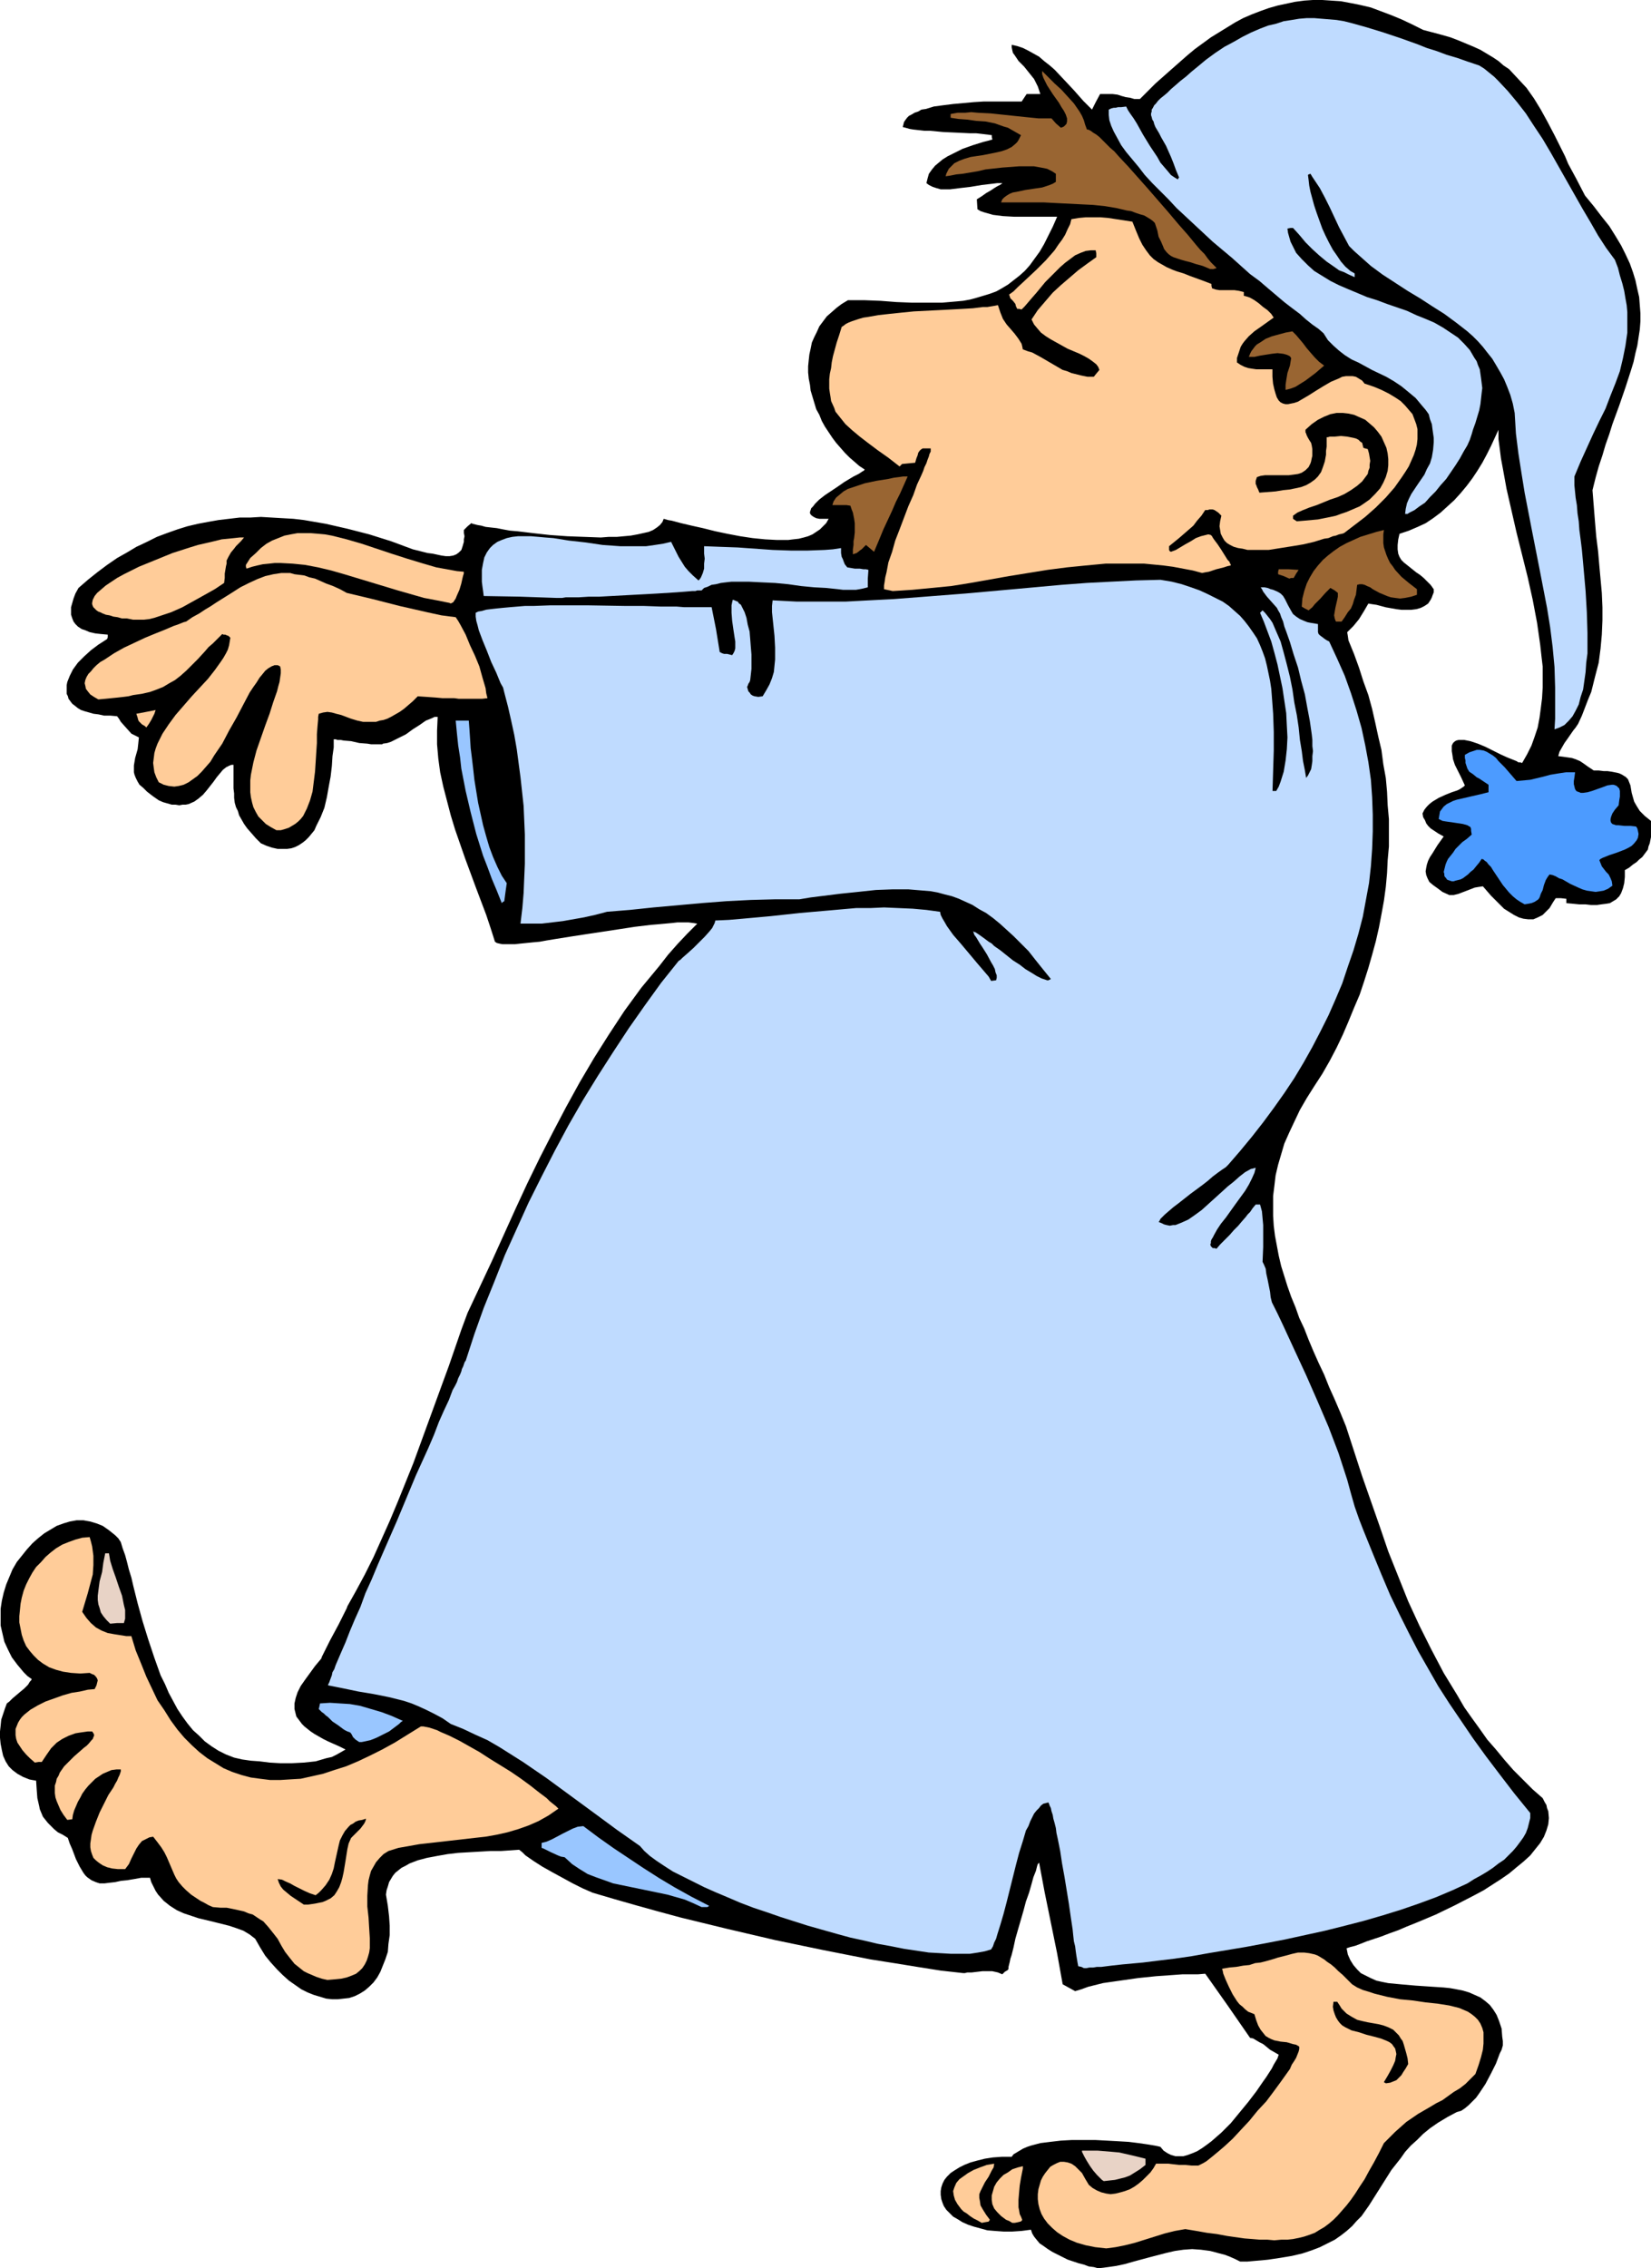 <?xml version="1.0" encoding="UTF-8" standalone="no"?>
<svg
   version="1.0"
   width="113.377mm"
   height="155.711mm"
   id="svg27"
   sodipodi:docname="Sleepwalker 2.wmf"
   xmlns:inkscape="http://www.inkscape.org/namespaces/inkscape"
   xmlns:sodipodi="http://sodipodi.sourceforge.net/DTD/sodipodi-0.dtd"
   xmlns="http://www.w3.org/2000/svg"
   xmlns:svg="http://www.w3.org/2000/svg">
  <sodipodi:namedview
     id="namedview27"
     pagecolor="#ffffff"
     bordercolor="#000000"
     borderopacity="0.25"
     inkscape:showpageshadow="2"
     inkscape:pageopacity="0.0"
     inkscape:pagecheckerboard="0"
     inkscape:deskcolor="#d1d1d1"
     inkscape:document-units="mm" />
  <defs
     id="defs1">
    <pattern
       id="WMFhbasepattern"
       patternUnits="userSpaceOnUse"
       width="6"
       height="6"
       x="0"
       y="0" />
  </defs>
  <path
     style="fill:#000000;fill-opacity:1;fill-rule:evenodd;stroke:none"
     d="m 285.028,588.515 -1.131,-0.323 -1.293,-0.162 -1.293,-0.485 -1.293,-0.323 -2.908,-0.97 -2.585,-1.293 -1.293,-0.646 -1.293,-0.808 -1.131,-0.808 -0.969,-0.646 -0.808,-0.97 -0.646,-0.808 -0.485,-0.808 -0.323,-0.97 -2.424,0.323 -2.424,0.162 h -2.262 l -2.262,-0.162 -1.939,-0.162 -1.777,-0.485 -1.777,-0.485 -1.454,-0.485 -1.454,-0.646 -1.293,-0.808 -1.131,-0.646 -0.969,-0.97 -0.808,-0.808 -0.646,-0.97 -0.323,-0.808 -0.323,-0.97 -0.162,-1.131 v -0.97 l 0.162,-0.97 0.323,-0.97 0.485,-0.97 0.646,-0.808 0.969,-0.97 0.969,-0.646 1.293,-0.808 1.293,-0.646 1.616,-0.646 1.777,-0.485 1.939,-0.485 2.101,-0.323 2.262,-0.162 h 2.585 l 0.485,-0.646 0.808,-0.485 0.808,-0.485 0.808,-0.485 1.131,-0.485 0.969,-0.323 2.424,-0.646 2.585,-0.323 2.747,-0.323 2.908,-0.162 h 3.07 2.908 l 3.07,0.162 2.908,0.162 2.747,0.162 2.585,0.323 2.262,0.323 0.969,0.162 0.969,0.162 0.808,0.162 0.646,0.162 0.808,0.97 0.969,0.646 0.969,0.485 1.131,0.323 h 0.969 1.131 l 1.131,-0.323 1.293,-0.485 1.131,-0.485 1.293,-0.808 1.131,-0.808 1.293,-0.97 2.585,-2.262 2.424,-2.424 2.262,-2.747 2.262,-2.747 2.101,-2.747 1.777,-2.585 0.808,-1.131 1.454,-2.262 0.485,-0.97 0.485,-0.808 0.485,-0.808 0.162,-0.485 0.162,-0.485 -1.131,-0.646 -1.131,-0.646 -0.969,-0.808 -0.808,-0.646 -0.969,-0.485 -0.808,-0.485 -0.808,-0.485 -0.808,-0.162 -5.817,-8.403 -5.817,-8.241 -1.939,0.162 h -1.939 -2.101 l -2.262,0.162 -4.524,0.323 -4.686,0.485 -4.524,0.646 -2.262,0.323 -2.262,0.323 -1.939,0.485 -1.939,0.485 -1.777,0.646 -1.616,0.485 -3.232,-1.778 -1.454,-8.08 -1.616,-7.918 -1.616,-7.918 -1.454,-7.756 v 0.162 l -0.162,0.162 -0.162,0.162 -0.162,0.485 -0.162,0.646 -0.162,0.646 -0.323,0.808 -0.323,0.808 -0.485,1.778 -0.646,2.262 -0.808,2.262 -0.646,2.424 -1.454,5.009 -0.646,2.262 -0.485,2.262 -0.485,1.939 -0.323,0.97 -0.162,0.808 -0.162,0.646 -0.162,0.646 v 0.485 l -0.162,0.323 -0.808,0.485 -0.646,0.646 -1.131,-0.485 -1.454,-0.323 h -1.293 -1.293 l -2.747,0.323 h -1.131 l -0.646,0.162 h -0.485 l -5.817,-0.646 -6.14,-0.97 -5.978,-0.97 -6.14,-0.97 -12.28,-2.424 -12.442,-2.585 -12.442,-2.909 -5.978,-1.454 -5.978,-1.454 -5.978,-1.616 -5.817,-1.616 -5.655,-1.616 -5.494,-1.616 -2.585,-1.131 -2.585,-1.293 -5.332,-2.909 -2.585,-1.454 -2.262,-1.454 -2.101,-1.454 -0.808,-0.808 -0.808,-0.646 -2.262,0.162 -2.424,0.162 h -2.747 l -2.747,0.162 -5.655,0.323 -2.747,0.323 -2.747,0.485 -2.585,0.485 -2.424,0.646 -2.101,0.808 -1.131,0.646 -0.969,0.485 -0.808,0.646 -0.808,0.646 -0.646,0.808 -0.485,0.808 -0.485,0.808 -0.323,1.131 -0.323,0.97 -0.162,1.131 0.485,2.909 0.323,2.747 0.162,2.424 v 2.424 l -0.323,2.262 -0.162,2.101 -0.646,1.939 -0.646,1.616 -0.646,1.616 -0.808,1.454 -0.969,1.293 -1.131,1.131 -1.131,0.97 -1.293,0.808 -1.293,0.646 -1.454,0.485 -1.454,0.162 -1.454,0.162 h -1.616 l -1.454,-0.162 -1.616,-0.485 -1.616,-0.485 -1.616,-0.646 -1.616,-0.808 -1.616,-1.131 -1.616,-1.131 -1.616,-1.454 -1.454,-1.454 -1.616,-1.778 -1.454,-1.778 -1.293,-2.101 -1.293,-2.262 -1.454,-1.131 -1.616,-0.97 -1.777,-0.646 -1.939,-0.646 -3.878,-0.97 -4.04,-0.97 -1.939,-0.646 -1.939,-0.646 -1.777,-0.808 -1.777,-1.131 -1.616,-1.293 -1.454,-1.616 -0.646,-0.97 -0.485,-0.97 -0.646,-1.293 -0.323,-1.131 h -2.262 l -1.777,0.323 -1.939,0.323 -1.616,0.162 -1.454,0.323 -1.454,0.162 -1.293,0.162 h -1.293 l -0.969,-0.323 -1.131,-0.485 -1.131,-0.808 -0.485,-0.485 -0.485,-0.646 -0.485,-0.808 -0.485,-0.808 -0.485,-0.97 -0.485,-0.97 -0.485,-1.293 -0.485,-1.293 -0.646,-1.454 -0.485,-1.454 -1.293,-0.808 -1.293,-0.646 -0.969,-0.808 -0.808,-0.808 -0.808,-0.808 -0.646,-0.808 -0.646,-0.808 -0.808,-1.939 -0.162,-0.808 L 9.695,466.514 9.533,464.413 9.372,461.989 8.402,461.827 7.594,461.666 5.978,461.019 4.524,460.212 3.232,459.242 2.262,458.272 1.454,456.98 0.808,455.525 0.485,454.071 0.162,452.455 0,450.839 v -1.616 l 0.162,-1.454 0.162,-1.616 0.485,-1.454 0.485,-1.454 0.485,-1.293 0.646,-0.485 0.808,-0.808 2.101,-1.778 0.969,-0.808 0.969,-0.97 0.485,-0.808 0.323,-0.323 0.162,-0.323 -1.131,-0.808 -0.969,-0.97 -1.616,-1.939 -1.454,-1.939 -0.969,-1.939 -0.969,-2.101 -0.485,-2.101 -0.485,-2.101 v -2.262 -2.101 l 0.323,-2.101 0.485,-2.101 0.646,-2.101 0.808,-1.939 0.808,-1.939 1.131,-1.939 1.293,-1.616 1.293,-1.616 1.454,-1.616 1.454,-1.293 1.616,-1.293 1.616,-0.97 1.616,-0.97 1.777,-0.646 1.616,-0.485 1.777,-0.323 h 1.777 l 1.777,0.323 1.616,0.485 1.616,0.646 1.616,1.131 1.616,1.293 0.808,0.808 0.646,0.97 0.485,1.616 0.646,1.778 0.485,1.778 0.485,1.939 0.646,2.101 0.485,2.101 1.131,4.525 1.293,4.686 1.454,4.686 1.616,4.848 1.616,4.525 1.131,2.262 0.969,2.262 1.131,2.101 1.131,2.101 1.293,1.939 1.293,1.778 1.454,1.778 1.616,1.454 1.454,1.454 1.777,1.293 1.777,1.131 1.939,0.97 2.101,0.808 2.101,0.485 2.262,0.323 2.262,0.162 1.293,0.162 1.293,0.162 2.747,0.162 h 3.07 l 3.07,-0.162 3.07,-0.323 2.747,-0.808 1.454,-0.323 1.293,-0.646 1.131,-0.646 1.131,-0.646 -1.616,-0.808 -1.454,-0.646 -1.454,-0.646 -1.293,-0.646 -1.131,-0.646 -1.131,-0.646 -0.969,-0.646 -0.808,-0.646 -0.808,-0.646 -0.646,-0.646 -0.485,-0.646 -0.485,-0.646 -0.485,-0.646 -0.162,-0.646 -0.323,-1.293 v -1.454 l 0.323,-1.454 0.485,-1.454 0.808,-1.616 1.131,-1.616 1.293,-1.778 1.293,-1.778 1.616,-1.939 0.162,-0.485 0.323,-0.646 0.323,-0.646 0.485,-0.97 0.969,-1.939 1.131,-2.101 1.131,-2.101 0.969,-1.939 0.485,-0.97 0.323,-0.646 0.323,-0.646 0.162,-0.485 2.262,-4.04 2.262,-4.201 2.262,-4.525 2.101,-4.686 2.101,-4.686 2.101,-5.009 4.04,-10.019 3.716,-10.18 3.716,-10.18 1.777,-4.848 1.616,-4.686 1.616,-4.686 1.616,-4.363 6.302,-13.412 6.14,-13.574 3.07,-6.625 3.232,-6.625 3.393,-6.625 3.393,-6.464 3.555,-6.464 3.716,-6.302 3.878,-6.14 4.04,-6.14 4.363,-5.979 4.686,-5.656 2.262,-2.909 2.424,-2.747 2.585,-2.747 2.585,-2.585 -0.969,-0.162 -1.293,-0.162 h -1.293 -1.616 l -1.454,0.162 -1.777,0.162 -1.777,0.162 -1.939,0.162 -4.04,0.485 -4.201,0.646 -8.564,1.293 -4.201,0.646 -4.04,0.646 -1.939,0.323 -1.777,0.323 -1.777,0.162 -1.616,0.162 -1.616,0.162 -1.454,0.162 h -1.293 -0.969 -0.969 l -0.808,-0.162 -0.646,-0.162 -0.485,-0.323 -1.131,-3.555 -1.131,-3.393 -2.747,-7.272 -2.747,-7.433 -2.585,-7.433 -1.131,-3.717 -0.969,-3.717 -0.969,-3.717 -0.808,-3.717 -0.485,-3.555 -0.323,-3.717 v -3.555 l 0.162,-3.555 h -0.808 l -0.646,0.323 -0.808,0.323 -0.808,0.323 -1.616,1.131 -1.777,1.131 -1.777,1.293 -1.939,0.97 -0.969,0.485 -0.969,0.485 -0.969,0.323 -1.131,0.162 -0.162,0.162 h -0.485 -0.808 -0.646 -0.969 l -0.969,-0.162 -2.101,-0.162 -2.101,-0.485 -1.939,-0.162 -0.808,-0.162 h -0.808 l -0.485,-0.162 h -0.485 v 2.101 l -0.323,2.262 -0.162,2.585 -0.323,2.747 -0.485,2.585 -0.485,2.747 -0.646,2.747 -0.969,2.424 -1.131,2.262 -0.485,1.131 -1.454,1.778 -0.808,0.808 -0.808,0.646 -0.969,0.646 -0.969,0.485 -0.969,0.323 -1.131,0.162 h -1.131 -1.293 l -1.454,-0.323 -1.454,-0.485 -1.454,-0.646 -1.293,-1.293 -1.131,-1.293 -1.131,-1.293 -0.808,-1.131 -0.646,-1.131 -0.646,-1.131 -0.323,-1.131 -0.485,-0.97 -0.323,-1.131 -0.162,-1.293 v -1.131 l -0.162,-1.293 v -4.525 -1.616 h -0.485 l -0.485,0.162 -0.969,0.485 -0.808,0.646 -0.808,0.97 -0.808,0.97 -0.808,1.131 -1.777,2.262 -0.969,1.131 -1.131,0.97 -1.131,0.808 -1.454,0.646 -0.808,0.162 h -0.808 l -0.808,0.162 -0.969,-0.162 h -0.969 l -1.131,-0.323 -1.131,-0.323 -1.131,-0.485 -1.616,-1.131 -1.454,-1.131 -0.969,-0.97 -0.969,-0.808 -0.485,-0.808 -0.485,-0.97 -0.323,-0.808 -0.162,-0.646 v -0.97 -0.808 l 0.162,-0.97 0.162,-0.97 0.323,-1.131 0.323,-1.131 0.162,-1.454 0.162,-1.616 -0.969,-0.485 -0.969,-0.485 -1.454,-1.616 -1.293,-1.454 -0.485,-0.808 -0.485,-0.646 -1.777,-0.162 h -1.616 l -1.454,-0.323 -1.293,-0.162 -1.131,-0.323 -1.131,-0.323 -0.969,-0.323 -0.808,-0.485 -0.808,-0.646 -0.646,-0.485 -0.485,-0.646 -0.485,-0.646 -0.162,-0.646 -0.323,-0.646 v -0.646 -0.808 -0.808 l 0.162,-0.808 0.323,-0.808 0.323,-0.808 0.808,-1.616 1.293,-1.778 1.616,-1.616 1.777,-1.616 1.939,-1.454 2.262,-1.454 0.162,-0.485 v -0.646 l -1.777,-0.162 -1.454,-0.162 -1.454,-0.323 -1.131,-0.485 -0.969,-0.323 -0.969,-0.646 -0.646,-0.646 -0.485,-0.646 -0.323,-0.808 -0.323,-0.97 v -0.97 -0.97 l 0.323,-1.131 0.323,-1.131 0.485,-1.293 0.808,-1.454 2.424,-2.101 2.424,-1.939 2.585,-1.939 2.585,-1.778 2.585,-1.454 2.424,-1.454 2.747,-1.293 2.585,-1.293 2.585,-0.97 2.747,-0.97 2.585,-0.808 2.747,-0.646 2.585,-0.485 2.747,-0.485 2.747,-0.323 2.747,-0.323 h 2.747 l 2.747,-0.162 2.747,0.162 2.747,0.162 2.908,0.162 2.747,0.323 5.655,0.97 5.655,1.293 5.655,1.454 5.655,1.778 5.655,2.101 2.585,0.646 1.293,0.323 1.293,0.162 2.262,0.485 1.131,0.162 h 0.969 l 0.969,-0.162 0.808,-0.323 0.646,-0.485 0.646,-0.646 0.323,-0.97 0.323,-1.131 v -0.646 l 0.162,-0.808 -0.162,-0.808 v -0.808 l 0.969,-0.97 0.969,-0.808 0.323,0.162 0.646,0.162 0.646,0.162 0.969,0.162 1.131,0.323 1.454,0.162 1.454,0.162 1.616,0.323 1.777,0.323 1.939,0.162 4.04,0.485 4.363,0.485 4.524,0.323 4.363,0.162 4.363,0.162 2.101,-0.162 h 2.101 l 1.777,-0.162 1.777,-0.162 1.777,-0.323 1.454,-0.323 1.454,-0.323 1.131,-0.485 0.969,-0.646 0.808,-0.646 0.646,-0.808 0.323,-0.808 1.131,0.323 0.969,0.162 2.424,0.646 2.747,0.646 2.908,0.646 3.232,0.808 3.07,0.646 3.393,0.646 3.232,0.485 3.232,0.323 3.07,0.162 h 2.908 l 1.293,-0.162 1.454,-0.162 1.293,-0.323 1.131,-0.323 1.131,-0.485 0.969,-0.646 0.969,-0.646 0.808,-0.808 0.808,-0.808 0.646,-1.131 h -1.293 -1.131 l -0.808,-0.162 -0.646,-0.323 -0.485,-0.323 -0.323,-0.323 -0.162,-0.323 v -0.323 l 0.162,-0.485 0.162,-0.485 0.485,-0.485 0.485,-0.646 1.131,-1.131 1.454,-1.131 3.393,-2.262 1.616,-1.131 1.616,-0.97 0.808,-0.485 0.646,-0.323 0.646,-0.323 0.485,-0.323 0.485,-0.323 0.323,-0.162 0.162,-0.162 0.162,-0.162 -1.454,-0.97 -1.293,-1.131 -1.131,-0.97 -1.293,-1.293 -2.262,-2.585 -0.969,-1.293 -0.969,-1.454 -0.969,-1.454 -0.808,-1.454 -0.646,-1.616 -0.808,-1.454 -0.485,-1.616 -0.485,-1.616 -0.485,-1.616 -0.162,-1.454 -0.323,-1.616 -0.162,-1.616 v -1.616 l 0.162,-1.616 0.162,-1.454 0.323,-1.454 0.323,-1.616 0.646,-1.454 0.646,-1.293 0.646,-1.454 0.969,-1.293 0.969,-1.293 1.293,-1.131 1.293,-1.131 1.293,-0.97 1.616,-0.97 h 4.201 l 4.201,0.162 4.201,0.323 4.04,0.162 h 3.878 3.878 l 3.716,-0.323 1.777,-0.162 1.777,-0.323 1.777,-0.485 1.616,-0.485 1.616,-0.485 1.777,-0.646 1.454,-0.808 1.616,-0.97 1.454,-1.131 1.454,-1.131 1.454,-1.293 1.293,-1.454 1.293,-1.778 1.293,-1.778 1.131,-1.939 1.131,-2.262 1.131,-2.262 1.131,-2.585 h -2.424 -2.747 -2.908 -3.07 l -2.908,-0.162 -2.585,-0.323 -1.131,-0.323 -1.131,-0.323 -0.969,-0.323 -0.808,-0.485 -0.162,-2.585 1.293,-0.808 1.131,-0.808 1.131,-0.646 0.969,-0.646 0.808,-0.485 0.646,-0.323 0.485,-0.323 0.162,-0.162 h -1.293 l -1.293,0.162 -2.747,0.323 -2.908,0.485 -2.747,0.323 -2.585,0.323 h -1.293 -1.131 l -1.131,-0.323 -0.969,-0.323 -0.969,-0.485 -0.646,-0.485 0.323,-1.293 0.323,-1.131 0.808,-1.131 0.808,-0.97 0.969,-0.808 0.969,-0.808 1.293,-0.808 1.293,-0.646 2.585,-1.293 2.747,-0.97 2.585,-0.808 1.293,-0.323 1.131,-0.323 -0.162,-0.646 v -0.485 l -1.293,-0.162 -1.293,-0.162 -1.454,-0.162 h -1.616 l -3.393,-0.162 -3.555,-0.162 -3.393,-0.323 h -1.454 l -1.454,-0.162 -1.454,-0.162 -0.969,-0.162 -1.131,-0.323 -0.646,-0.162 0.162,-0.646 0.162,-0.646 0.323,-0.485 0.485,-0.646 0.485,-0.485 0.646,-0.323 0.808,-0.485 0.969,-0.323 0.808,-0.485 1.131,-0.162 2.101,-0.646 2.424,-0.323 2.585,-0.323 5.332,-0.485 2.585,-0.162 h 2.424 7.433 l 1.293,-1.939 h 3.555 l -0.323,-0.97 -0.323,-0.97 -0.485,-0.97 -0.485,-0.97 -1.293,-1.616 -1.293,-1.616 -1.454,-1.454 -0.969,-1.454 -0.485,-0.646 -0.162,-0.646 -0.162,-0.808 v -0.646 l 1.454,0.323 1.454,0.485 1.293,0.646 1.454,0.808 1.454,0.808 1.293,1.131 1.454,1.131 1.293,1.131 2.585,2.747 2.424,2.585 2.424,2.747 1.131,1.131 1.131,1.131 0.969,-1.939 1.131,-2.101 h 0.969 0.808 1.454 l 1.293,0.162 0.969,0.323 1.131,0.323 1.131,0.162 1.131,0.323 h 1.454 l 4.04,-4.04 4.201,-3.717 4.04,-3.555 1.939,-1.616 4.201,-3.07 2.101,-1.293 2.101,-1.293 2.101,-1.293 2.101,-1.131 2.262,-0.97 2.101,-0.808 2.262,-0.808 2.262,-0.646 2.262,-0.485 2.262,-0.485 2.424,-0.323 L 340.773,0 h 2.424 l 2.424,0.162 2.424,0.162 2.585,0.485 2.424,0.485 2.747,0.646 2.585,0.97 2.585,0.97 2.747,1.131 2.747,1.293 2.908,1.454 2.424,0.646 2.424,0.646 2.262,0.646 2.101,0.808 1.939,0.808 1.939,0.808 1.777,0.808 1.616,0.97 1.616,0.97 1.454,0.97 1.293,1.131 1.454,0.97 2.262,2.424 2.262,2.424 1.939,2.747 1.777,2.909 1.777,3.232 1.777,3.393 1.777,3.555 0.969,1.939 0.808,1.939 2.101,3.878 2.262,4.363 2.262,2.747 2.101,2.747 1.939,2.424 1.616,2.585 1.454,2.424 1.131,2.262 1.131,2.424 0.808,2.262 0.646,2.101 0.485,2.262 0.485,2.101 0.162,2.101 0.162,2.101 v 2.101 l -0.162,2.101 -0.323,2.101 -0.323,2.101 -0.485,1.939 -0.485,2.262 -0.646,2.101 -1.454,4.525 -1.616,4.686 -1.777,4.848 -0.808,2.585 -0.969,2.747 -0.808,2.747 -0.969,2.909 -0.808,2.909 -0.808,3.232 0.323,4.04 0.323,4.04 0.323,3.878 0.485,3.878 0.323,3.717 0.323,3.555 0.323,3.555 0.162,3.717 v 3.393 l -0.162,3.717 -0.323,3.555 -0.485,3.717 -0.969,3.717 -0.485,1.939 -0.485,1.939 -0.808,1.939 -0.808,2.101 -0.808,2.101 -0.969,2.101 -0.646,0.97 -0.646,0.808 -1.454,2.101 -0.808,1.131 -0.646,1.131 -0.646,1.131 -0.323,1.131 1.293,0.162 1.131,0.162 1.131,0.162 0.969,0.323 1.131,0.485 0.969,0.646 1.131,0.808 1.454,0.97 h 1.293 l 1.293,0.162 h 0.969 l 1.131,0.162 0.808,0.162 0.808,0.162 0.485,0.162 0.646,0.323 0.485,0.323 0.323,0.162 0.646,0.646 0.323,0.808 0.323,0.808 0.323,1.939 0.323,1.131 0.323,1.131 0.646,1.131 0.808,1.293 0.646,0.646 0.646,0.646 0.808,0.646 0.808,0.646 v 1.131 2.101 0.97 l -0.323,1.616 -0.323,0.808 -0.162,0.808 -0.485,0.646 -0.485,0.646 -0.485,0.646 -0.808,0.646 -0.646,0.646 -0.969,0.646 -0.969,0.808 -1.131,0.646 v 1.778 l -0.162,1.616 -0.323,1.293 -0.485,1.293 -0.485,0.808 -0.808,0.808 -0.808,0.485 -0.808,0.485 -0.969,0.162 -1.293,0.162 -1.131,0.162 h -1.454 l -1.454,-0.162 h -1.616 l -1.616,-0.162 -1.777,-0.162 v -1.131 l -1.454,-0.162 h -1.293 l -0.646,0.97 -0.485,0.808 -0.485,0.808 -0.646,0.646 -0.646,0.646 -0.485,0.485 -0.646,0.323 -0.646,0.323 -1.131,0.485 h -1.293 l -1.293,-0.162 -1.131,-0.323 -1.293,-0.646 -1.293,-0.808 -1.293,-0.808 -1.131,-1.131 -2.262,-2.262 -2.101,-2.424 -1.131,0.162 -0.969,0.162 -2.101,0.808 -2.101,0.808 -1.293,0.323 h -1.131 l -1.777,-0.808 -1.293,-0.97 -1.131,-0.808 -0.969,-0.808 -0.485,-0.97 -0.323,-0.808 -0.162,-0.97 0.162,-0.97 0.162,-0.808 0.323,-0.97 0.485,-0.97 0.646,-0.97 1.293,-2.101 1.616,-2.262 -1.454,-0.808 -0.969,-0.646 -0.969,-0.646 -0.646,-0.646 -0.485,-0.646 -0.323,-0.808 -0.485,-0.808 -0.162,-0.97 0.485,-0.97 0.646,-0.808 0.646,-0.646 0.808,-0.646 1.616,-0.97 1.777,-0.808 0.808,-0.323 0.808,-0.323 1.454,-0.485 0.646,-0.323 0.485,-0.323 0.485,-0.323 0.323,-0.323 -0.969,-2.101 -0.808,-1.616 -0.808,-1.616 -0.485,-1.454 -0.162,-1.131 -0.162,-0.97 v -0.97 -0.485 l 0.323,-0.646 0.323,-0.323 0.485,-0.323 0.646,-0.162 h 0.646 0.808 l 0.808,0.162 0.808,0.162 1.939,0.646 1.939,0.808 3.878,1.939 1.777,0.808 1.616,0.646 0.808,0.323 0.485,0.323 h 0.485 l 0.485,0.162 1.293,-2.262 1.131,-2.262 0.808,-2.262 0.808,-2.424 0.485,-2.585 0.323,-2.424 0.323,-2.585 0.162,-2.747 v -2.747 -2.747 l -0.323,-2.747 -0.323,-2.909 -0.808,-5.656 -1.131,-5.979 -1.293,-5.817 -1.454,-5.817 -1.454,-5.817 -1.293,-5.656 -1.293,-5.656 -0.969,-5.333 -0.485,-2.585 -0.323,-2.585 -0.323,-2.424 v -2.424 l -0.969,2.101 -0.969,2.101 -1.131,2.262 -1.131,2.101 -1.293,2.101 -1.293,1.939 -1.454,1.939 -1.616,1.939 -1.616,1.778 -1.777,1.616 -1.777,1.616 -1.939,1.454 -1.939,1.293 -2.101,0.97 -2.262,0.97 -2.424,0.808 -0.323,1.454 -0.162,1.454 v 1.131 l 0.162,1.131 0.323,0.808 0.485,0.808 0.646,0.646 0.808,0.646 1.616,1.293 0.808,0.646 0.969,0.646 0.969,0.808 0.808,0.808 0.969,0.97 0.808,1.131 v 0.808 l -0.323,0.808 -0.162,0.485 -0.323,0.646 -0.646,0.97 -0.969,0.646 -0.969,0.485 -1.131,0.323 -1.293,0.162 h -1.293 -1.293 l -1.293,-0.162 -2.747,-0.485 -2.424,-0.646 -1.131,-0.162 -0.969,-0.162 -1.131,1.939 -1.293,2.101 -1.454,1.778 -0.808,0.808 -0.808,0.808 0.162,0.97 0.162,1.131 1.454,3.555 1.293,3.555 1.131,3.555 1.293,3.555 0.969,3.555 0.808,3.555 0.808,3.717 0.808,3.393 0.485,3.717 0.646,3.555 0.323,3.555 0.162,3.555 0.323,3.555 v 3.393 3.717 l -0.323,3.555 -0.162,3.393 -0.323,3.555 -0.485,3.555 -0.646,3.555 -0.646,3.393 -0.808,3.555 -0.969,3.555 -0.969,3.393 -1.131,3.555 -1.131,3.393 -1.454,3.393 -1.454,3.555 -1.454,3.393 -1.616,3.393 -1.777,3.393 -1.939,3.393 -2.101,3.232 -1.939,3.07 -1.777,3.07 -1.454,3.07 -1.293,2.747 -1.293,2.909 -0.808,2.747 -0.808,2.747 -0.646,2.747 -0.323,2.747 -0.323,2.585 v 2.585 2.585 l 0.162,2.585 0.323,2.585 0.485,2.585 0.485,2.585 0.646,2.747 0.808,2.585 0.808,2.585 0.969,2.747 1.131,2.747 0.969,2.747 1.293,2.747 1.131,2.909 1.293,3.07 1.293,2.909 1.454,3.07 1.293,3.232 1.454,3.232 1.454,3.393 1.454,3.555 4.201,12.927 4.524,12.927 2.262,6.625 2.585,6.464 2.585,6.464 2.908,6.302 3.07,6.14 3.232,6.14 3.555,5.817 1.777,3.07 1.939,2.747 2.101,2.909 1.939,2.747 2.262,2.585 2.262,2.747 2.262,2.585 2.424,2.424 2.585,2.585 2.585,2.262 0.485,0.97 0.485,0.808 0.162,0.808 0.323,0.808 0.162,1.778 -0.162,1.616 -0.485,1.616 -0.646,1.616 -0.969,1.616 -1.293,1.616 -1.293,1.616 -1.777,1.616 -1.777,1.454 -1.939,1.616 -2.101,1.454 -2.262,1.454 -2.262,1.454 -2.424,1.293 -5.009,2.585 -5.009,2.424 -5.009,2.101 -2.424,0.97 -2.262,0.97 -2.262,0.808 -2.101,0.808 -1.939,0.646 -1.939,0.646 -1.616,0.646 -1.293,0.485 -1.293,0.323 -0.969,0.323 0.323,1.616 0.646,1.454 0.808,1.293 0.969,1.131 0.969,0.97 1.293,0.646 1.293,0.646 1.454,0.646 1.454,0.323 1.616,0.323 3.393,0.323 3.716,0.323 7.271,0.485 1.616,0.162 1.777,0.323 1.616,0.323 1.616,0.485 1.454,0.646 1.454,0.646 1.293,0.97 1.131,0.97 0.969,1.293 0.808,1.293 0.646,1.616 0.646,1.939 0.162,2.101 0.162,1.131 v 1.131 l -0.323,1.131 -0.485,0.97 -0.969,2.585 -1.293,2.585 -1.454,2.747 -1.616,2.424 -0.808,1.131 -0.969,0.97 -0.969,0.97 -0.969,0.808 -0.969,0.646 -1.131,0.323 -2.424,1.293 -2.424,1.454 -2.101,1.454 -1.777,1.454 -1.616,1.616 -1.616,1.454 -1.454,1.616 -1.131,1.616 -2.424,3.07 -1.939,3.07 -1.939,3.07 -1.939,3.07 -1.939,2.747 -1.293,1.293 -1.131,1.293 -1.454,1.293 -1.454,1.131 -1.616,1.131 -1.939,0.97 -1.939,0.97 -2.101,0.808 -2.424,0.808 -2.747,0.646 -2.908,0.485 -3.232,0.485 -1.616,0.162 -1.939,0.162 -1.777,0.162 h -1.939 l -1.293,-0.646 -1.454,-0.646 -1.293,-0.485 -1.293,-0.323 -2.424,-0.646 -2.424,-0.323 -2.262,-0.162 -2.262,0.162 -2.262,0.323 -2.101,0.485 -4.363,1.131 -4.201,1.131 -2.262,0.646 -2.262,0.485 -2.262,0.323 z"
     id="path1" />
  <path
     style="fill:#ffcc99;fill-opacity:1;fill-rule:evenodd;stroke:none"
     d="m 287.129,583.344 -1.454,-0.162 -1.454,-0.162 -2.424,-0.485 -2.262,-0.646 -1.939,-0.808 -1.777,-0.97 -1.454,-0.97 -1.293,-1.131 -1.131,-1.131 -0.969,-1.293 -0.646,-1.131 -0.485,-1.293 -0.323,-1.293 -0.162,-1.293 v -1.293 l 0.162,-1.293 0.323,-1.131 0.323,-1.131 0.485,-0.97 0.646,-0.97 0.646,-0.808 0.646,-0.808 0.808,-0.485 0.969,-0.485 0.808,-0.323 h 0.969 l 0.969,0.162 0.969,0.323 0.969,0.646 0.808,0.808 0.969,0.97 0.808,1.454 0.969,1.616 0.969,0.808 1.131,0.646 1.131,0.485 1.293,0.323 1.131,0.162 1.293,-0.162 1.293,-0.323 1.131,-0.323 1.293,-0.485 1.131,-0.646 1.131,-0.808 1.131,-0.97 0.969,-0.97 0.969,-0.97 0.808,-1.131 0.646,-1.131 h 1.939 1.293 l 1.293,0.162 1.454,0.162 h 1.616 l 1.616,0.162 h 1.777 l 0.646,-0.323 0.646,-0.323 0.808,-0.485 0.808,-0.646 0.808,-0.646 0.969,-0.808 0.969,-0.808 1.131,-0.97 2.101,-1.939 2.101,-2.262 2.262,-2.424 2.101,-2.585 2.262,-2.424 1.939,-2.585 1.777,-2.424 1.616,-2.262 0.808,-1.131 0.485,-1.131 0.646,-0.97 0.485,-0.808 0.323,-0.808 0.323,-0.808 0.162,-0.646 v -0.646 l -0.808,-0.485 -0.808,-0.162 -1.616,-0.485 -1.616,-0.162 -1.616,-0.323 -0.808,-0.323 -0.646,-0.323 -0.808,-0.485 -0.646,-0.808 -0.646,-0.808 -0.646,-1.131 -0.485,-1.293 -0.485,-1.616 -0.808,-0.323 -0.808,-0.323 -0.808,-0.646 -0.646,-0.646 -0.808,-0.646 -0.646,-0.808 -1.131,-1.778 -0.969,-1.939 -0.808,-1.778 -0.646,-1.616 -0.162,-0.808 -0.162,-0.485 1.939,-0.323 1.777,-0.162 1.777,-0.323 1.616,-0.162 1.454,-0.485 1.454,-0.162 1.293,-0.323 1.131,-0.323 1.131,-0.323 0.969,-0.323 1.939,-0.485 1.777,-0.485 1.454,-0.323 h 1.616 l 1.293,0.162 1.454,0.323 0.808,0.323 0.808,0.485 0.808,0.485 0.808,0.646 0.969,0.646 0.969,0.808 0.969,0.97 1.131,0.97 1.131,1.131 1.293,1.293 1.293,0.808 1.454,0.646 1.616,0.485 1.454,0.485 3.232,0.808 3.393,0.646 3.393,0.323 3.232,0.485 3.07,0.323 3.07,0.485 1.293,0.323 1.293,0.323 1.131,0.485 1.131,0.485 0.969,0.646 0.808,0.646 0.808,0.808 0.646,0.97 0.485,1.131 0.323,1.131 v 1.454 1.454 l -0.162,1.616 -0.485,1.939 -0.646,2.101 -0.808,2.262 -1.293,1.293 -1.293,1.293 -1.454,1.131 -1.616,0.97 -2.908,2.101 -1.616,0.808 -1.616,0.97 -3.07,1.778 -3.07,2.101 -1.454,1.293 -1.454,1.293 -1.454,1.454 -1.454,1.454 -1.293,2.585 -1.293,2.424 -1.293,2.262 -1.131,2.101 -1.293,1.939 -1.131,1.778 -1.131,1.616 -1.131,1.454 -1.131,1.293 -1.131,1.293 -1.131,1.131 -1.131,0.97 -1.293,0.97 -1.131,0.646 -1.293,0.808 -1.293,0.485 -1.454,0.485 -1.293,0.323 -1.616,0.323 -1.454,0.162 h -1.616 l -1.777,0.162 -1.777,-0.162 h -1.939 l -1.939,-0.162 -2.101,-0.162 -2.262,-0.323 -2.262,-0.323 -2.585,-0.485 -2.585,-0.323 -2.747,-0.485 -2.908,-0.485 -2.747,0.485 -2.585,0.646 -5.171,1.616 -2.585,0.808 -2.585,0.646 -2.424,0.485 z"
     id="path2" />
  <path
     style="fill:#ffcc99;fill-opacity:1;fill-rule:evenodd;stroke:none"
     d="m 254.813,576.719 -1.131,-0.646 -0.969,-0.485 -0.969,-0.646 -0.808,-0.646 -0.808,-0.485 -0.646,-0.646 -0.485,-0.646 -0.485,-0.646 -0.646,-1.131 -0.323,-1.131 -0.162,-1.131 0.323,-0.97 0.485,-1.131 0.808,-0.97 1.131,-0.808 1.131,-0.808 1.454,-0.808 1.616,-0.646 1.777,-0.646 1.939,-0.323 -0.162,0.97 -0.485,0.808 -0.808,1.616 -0.969,1.454 -0.808,1.616 -0.323,0.646 -0.323,0.808 v 0.97 l 0.162,0.808 0.162,1.131 0.646,1.131 0.808,1.293 0.969,1.293 -0.323,0.485 -0.969,0.162 z"
     id="path3" />
  <path
     style="fill:#ffcc99;fill-opacity:1;fill-rule:evenodd;stroke:none"
     d="m 262.73,576.719 -0.808,-0.485 -0.808,-0.323 -1.293,-0.97 -0.969,-0.97 -0.808,-0.97 -0.485,-1.131 -0.162,-1.131 v -1.131 l 0.323,-1.131 0.323,-1.131 0.646,-1.131 0.808,-0.97 0.969,-0.97 1.131,-0.646 1.131,-0.808 1.454,-0.485 1.293,-0.323 v 0.646 l -0.162,0.808 -0.323,1.616 -0.323,1.939 -0.162,1.778 -0.162,1.939 v 1.939 l 0.162,0.808 0.162,0.97 0.323,0.646 0.323,0.808 -0.162,0.323 -0.323,0.162 -0.646,0.162 -0.808,0.162 z"
     id="path4" />
  <path
     style="fill:#e8d3c6;fill-opacity:1;fill-rule:evenodd;stroke:none"
     d="m 286.482,565.892 -0.485,-0.323 -0.323,-0.323 -0.969,-0.97 -0.969,-1.131 -0.808,-1.131 -0.808,-1.293 -0.646,-1.131 -0.485,-0.97 -0.162,-0.323 v -0.323 h 2.101 1.939 l 1.939,0.162 1.939,0.162 1.777,0.162 2.101,0.485 2.101,0.485 1.293,0.323 1.293,0.323 v 0.808 0.808 l -1.454,1.131 -1.293,0.808 -1.293,0.808 -1.293,0.485 -1.293,0.323 -1.293,0.323 -1.454,0.162 z"
     id="path5" />
  <path
     style="fill:#000000;fill-opacity:1;fill-rule:evenodd;stroke:none"
     d="m 359.678,540.522 -0.162,-0.162 h -0.162 l -0.162,-0.162 0.969,-1.616 0.808,-1.454 0.646,-1.293 0.485,-1.131 0.162,-0.97 0.162,-0.808 -0.162,-0.808 -0.162,-0.646 -0.485,-0.646 -0.323,-0.485 -0.646,-0.485 -0.646,-0.323 -1.616,-0.646 -1.777,-0.485 -1.939,-0.485 -1.939,-0.646 -1.939,-0.485 -1.616,-0.808 -0.808,-0.485 -0.646,-0.646 -0.485,-0.646 -0.485,-0.808 -0.323,-0.808 -0.323,-0.97 -0.162,-0.97 0.162,-1.293 h 0.969 l 0.646,0.97 0.485,0.808 0.646,0.646 0.646,0.646 1.293,0.808 1.454,0.808 1.293,0.323 1.454,0.323 2.747,0.485 1.293,0.323 1.293,0.485 1.293,0.646 0.485,0.485 0.485,0.485 0.485,0.485 0.485,0.808 0.485,0.646 0.323,0.97 0.323,1.131 0.323,1.131 0.323,1.293 0.162,1.454 -0.646,1.131 -0.646,0.97 -0.485,0.808 -0.646,0.646 -0.646,0.646 -0.808,0.323 -0.808,0.323 z"
     id="path6" />
  <path
     style="fill:#ffcc99;fill-opacity:1;fill-rule:evenodd;stroke:none"
     d="m 84.991,513.698 -1.454,-0.323 -1.454,-0.485 -1.131,-0.485 -1.131,-0.485 -0.969,-0.485 -0.808,-0.646 -0.808,-0.646 -0.808,-0.646 -1.293,-1.616 -1.131,-1.454 -0.969,-1.616 -0.969,-1.778 -1.131,-1.454 -1.293,-1.616 -1.293,-1.454 -0.808,-0.485 -0.969,-0.646 -0.969,-0.646 -1.131,-0.323 -1.131,-0.485 -1.454,-0.323 -1.454,-0.323 -1.616,-0.323 h -1.616 l -1.939,-0.162 -1.131,-0.485 -1.131,-0.646 -0.969,-0.485 -0.969,-0.646 -1.454,-0.97 -1.293,-1.131 -0.969,-0.97 -0.969,-1.131 -0.646,-0.97 -0.485,-0.97 -0.969,-2.262 -0.969,-2.262 -0.646,-1.293 -0.808,-1.293 -0.969,-1.293 -1.131,-1.454 -0.969,0.162 -0.646,0.323 -0.646,0.323 -0.646,0.323 -0.808,0.97 -0.646,0.97 -0.646,1.293 -0.323,0.646 -0.323,0.646 -0.646,1.454 -0.969,1.293 h -1.939 l -1.454,-0.162 -1.293,-0.323 -1.131,-0.485 -0.969,-0.646 -0.808,-0.646 -0.646,-0.646 -0.323,-0.808 -0.323,-0.97 -0.162,-0.97 v -0.97 l 0.162,-1.131 0.162,-1.131 0.323,-1.131 0.808,-2.262 0.969,-2.424 1.131,-2.262 1.131,-2.262 1.293,-1.939 0.485,-0.97 0.485,-0.808 0.323,-0.808 0.323,-0.646 0.162,-0.485 0.162,-0.485 v -0.323 -0.162 h -1.131 l -1.293,0.162 -1.131,0.485 -1.131,0.485 -0.969,0.646 -0.969,0.646 -0.969,0.97 -0.808,0.808 -0.808,0.97 -0.808,1.131 -0.485,0.97 -0.646,1.131 -0.969,2.262 -0.323,1.131 -0.162,1.131 -1.293,0.162 -0.969,-1.293 -0.808,-1.293 -0.485,-1.131 -0.485,-1.131 -0.323,-0.97 -0.162,-1.131 v -0.97 -0.97 l 0.323,-0.97 0.162,-0.808 0.485,-0.808 0.323,-0.808 1.131,-1.616 1.293,-1.293 1.293,-1.293 1.293,-1.131 1.293,-1.131 0.646,-0.485 0.485,-0.485 0.808,-0.97 0.323,-0.323 0.162,-0.485 0.162,-0.323 v -0.323 l -0.162,-0.323 -0.323,-0.485 h -1.131 l -1.131,0.162 -1.131,0.162 -0.969,0.162 -1.777,0.646 -1.616,0.808 -1.454,0.97 -1.454,1.454 -1.131,1.616 -1.293,1.939 H 10.018 L 9.049,457.303 7.756,456.172 6.786,455.202 5.817,454.071 5.171,453.101 4.524,452.132 4.201,451.162 4.04,450.193 v -0.808 -0.808 l 0.323,-0.808 0.323,-0.808 0.485,-0.808 0.485,-0.646 0.646,-0.646 0.808,-0.646 0.808,-0.646 1.939,-1.131 1.939,-0.97 2.262,-0.808 2.262,-0.808 2.262,-0.646 2.101,-0.323 2.101,-0.485 1.777,-0.162 0.485,-0.97 0.162,-0.646 0.162,-0.646 -0.162,-0.485 -0.323,-0.485 -0.485,-0.485 -0.485,-0.162 -0.646,-0.323 -2.424,0.162 -2.424,-0.162 -2.101,-0.323 -1.777,-0.485 -1.777,-0.646 -1.616,-0.97 -1.293,-0.97 -1.131,-1.131 -0.969,-1.131 -0.969,-1.293 -0.646,-1.454 -0.485,-1.454 -0.323,-1.616 -0.323,-1.616 v -1.616 l 0.162,-1.616 0.162,-1.616 0.323,-1.616 0.485,-1.778 0.646,-1.616 0.808,-1.616 0.808,-1.454 0.969,-1.454 1.293,-1.293 1.131,-1.293 1.293,-1.131 1.454,-1.131 1.616,-0.97 1.616,-0.646 1.777,-0.646 1.777,-0.485 1.939,-0.162 0.323,1.131 0.323,1.293 0.323,2.424 v 2.424 l -0.162,2.424 -0.646,2.424 -0.646,2.424 -1.454,4.848 1.131,1.616 1.131,1.293 1.293,1.131 1.454,0.808 1.616,0.646 1.777,0.323 2.101,0.323 0.969,0.162 h 1.293 l 1.131,3.717 1.454,3.555 1.293,3.232 1.454,3.07 1.454,3.07 1.777,2.585 1.616,2.585 1.777,2.424 1.777,2.101 1.939,1.939 1.939,1.778 2.101,1.616 2.101,1.293 2.101,1.293 2.262,0.97 2.424,0.808 2.424,0.646 2.424,0.323 2.585,0.323 h 2.585 l 2.585,-0.162 2.747,-0.162 2.908,-0.646 2.908,-0.646 2.908,-0.97 3.07,-0.97 3.07,-1.293 3.07,-1.454 3.232,-1.616 3.232,-1.778 3.393,-2.101 3.393,-2.101 h 0.646 l 0.808,0.162 0.808,0.162 0.969,0.323 0.969,0.323 0.969,0.485 2.262,0.97 2.585,1.293 2.585,1.454 2.585,1.454 2.747,1.778 5.494,3.393 2.585,1.778 2.424,1.778 2.262,1.778 1.939,1.454 0.808,0.808 0.808,0.646 0.808,0.646 0.646,0.646 -2.585,1.778 -2.585,1.454 -2.585,1.131 -2.747,0.97 -2.747,0.808 -2.908,0.646 -2.747,0.485 -2.908,0.323 -5.655,0.646 -5.655,0.646 -2.908,0.323 -2.747,0.485 -2.747,0.485 -2.585,0.808 -1.293,0.808 -0.969,0.97 -0.969,1.131 -0.646,1.131 -0.646,1.131 -0.323,1.131 -0.323,1.293 -0.162,1.293 -0.162,2.747 v 2.747 l 0.323,2.909 0.162,2.747 0.162,2.585 v 2.585 l -0.162,1.131 -0.323,1.131 -0.323,0.97 -0.485,0.97 -0.646,0.97 -0.646,0.646 -0.969,0.808 -1.131,0.485 -1.293,0.485 -1.454,0.323 -1.616,0.162 z"
     id="path7" />
  <path
     style="fill:#bfdbff;fill-opacity:1;fill-rule:evenodd;stroke:none"
     d="m 281.312,510.628 -0.646,-0.323 -0.808,-0.162 -0.162,-0.808 -0.162,-0.97 -0.162,-0.97 -0.162,-1.131 -0.162,-1.293 -0.323,-1.293 -0.162,-1.454 -0.162,-1.616 -0.485,-3.232 -0.485,-3.393 -1.131,-6.948 -0.646,-3.555 -0.485,-3.232 -0.646,-3.232 -0.323,-1.454 -0.162,-1.293 -0.323,-1.293 -0.323,-1.131 -0.162,-0.97 -0.323,-0.97 -0.162,-0.808 -0.323,-0.646 -0.162,-0.485 -0.162,-0.323 -0.646,0.162 -0.646,0.162 -0.646,0.485 -0.485,0.646 -0.646,0.646 -0.646,0.808 -0.485,0.97 -0.485,0.97 -0.485,1.293 -0.646,1.131 -0.808,2.747 -0.969,3.07 -0.808,3.07 -1.616,6.464 -0.808,3.232 -0.808,3.07 -0.808,2.747 -0.808,2.585 -0.323,1.131 -0.485,0.97 -0.323,0.97 -0.485,0.808 -1.616,0.485 -1.777,0.323 -2.101,0.323 h -2.424 -2.585 l -2.747,-0.162 -2.908,-0.162 -3.232,-0.485 -3.232,-0.485 -3.232,-0.646 -3.555,-0.646 -3.393,-0.808 -3.716,-0.808 -3.555,-0.97 -7.433,-2.101 -7.11,-2.262 -3.716,-1.293 -3.393,-1.131 -3.393,-1.293 -3.393,-1.454 -3.07,-1.293 -2.908,-1.293 -2.908,-1.454 -2.585,-1.293 -2.585,-1.293 -2.262,-1.454 -1.939,-1.293 -1.777,-1.293 -1.454,-1.293 -1.131,-1.293 -5.978,-4.201 -6.14,-4.525 -12.119,-8.888 -6.14,-4.201 -3.07,-1.939 -3.07,-1.939 -3.07,-1.778 -3.232,-1.454 -3.07,-1.454 -3.232,-1.293 -2.101,-1.454 -2.101,-1.131 -1.939,-0.97 -2.101,-0.97 -1.939,-0.808 -1.939,-0.646 -3.878,-0.97 -4.04,-0.808 -3.878,-0.646 -3.878,-0.808 -4.04,-0.808 v -0.162 l 0.162,-0.323 0.162,-0.323 0.162,-0.485 0.485,-1.293 0.162,-0.808 0.485,-0.808 0.323,-0.97 0.485,-1.131 0.485,-1.131 0.485,-1.131 1.131,-2.585 1.131,-2.909 1.293,-3.07 1.454,-3.232 1.293,-3.555 1.616,-3.555 1.616,-3.878 1.616,-3.717 3.393,-7.756 3.232,-7.756 1.616,-3.878 1.616,-3.555 1.616,-3.555 1.454,-3.393 1.293,-3.393 1.293,-2.909 1.293,-2.747 0.969,-2.585 0.646,-1.131 0.485,-0.97 0.323,-0.97 0.485,-0.97 0.323,-0.808 0.162,-0.646 0.323,-0.646 0.162,-0.485 0.162,-0.485 0.162,-0.323 0.162,-0.162 v 0 l 2.262,-6.948 2.424,-6.787 2.747,-6.787 2.747,-6.948 3.07,-6.787 3.07,-6.787 3.393,-6.787 3.393,-6.625 3.555,-6.625 3.716,-6.464 3.878,-6.302 4.04,-6.302 4.04,-6.14 4.201,-5.979 4.201,-5.817 4.524,-5.656 0.485,-0.323 0.485,-0.485 1.293,-1.131 1.616,-1.454 1.454,-1.454 1.454,-1.454 1.293,-1.454 0.646,-0.808 0.323,-0.646 0.323,-0.646 0.162,-0.646 3.555,-0.162 3.716,-0.323 7.11,-0.646 7.433,-0.808 7.433,-0.646 7.271,-0.646 h 3.716 l 3.555,-0.162 3.716,0.162 3.716,0.162 3.555,0.323 3.555,0.485 0.162,0.808 0.485,0.97 0.485,0.808 0.646,1.131 0.808,1.131 0.808,1.131 2.101,2.424 4.201,5.009 1.939,2.262 0.969,1.131 0.646,1.131 1.293,-0.162 0.162,-0.646 v -0.646 l -0.323,-0.808 -0.162,-0.808 -0.485,-0.97 -0.485,-0.808 -1.131,-2.101 -1.131,-1.778 -0.646,-0.97 -0.485,-0.808 -0.485,-0.808 -0.485,-0.646 -0.162,-0.485 -0.162,-0.485 0.162,0.162 0.485,0.162 0.969,0.646 1.131,0.808 1.293,0.97 0.808,0.485 0.646,0.646 1.616,1.131 1.616,1.293 1.616,1.293 1.777,1.131 1.454,1.131 1.616,0.97 1.293,0.808 1.293,0.646 0.485,0.162 0.485,0.162 0.485,0.162 h 0.323 l 0.323,-0.162 0.323,-0.162 -2.101,-2.585 -1.939,-2.424 -1.777,-2.262 -1.939,-1.939 -1.939,-1.939 -1.777,-1.616 -1.777,-1.616 -1.777,-1.454 -1.777,-1.293 -1.777,-0.97 -1.777,-1.131 -1.777,-0.808 -1.777,-0.808 -1.777,-0.646 -1.939,-0.485 -1.777,-0.485 -1.777,-0.323 -1.939,-0.162 -1.939,-0.162 -1.939,-0.162 h -4.04 l -4.363,0.162 -4.524,0.485 -4.686,0.485 -2.585,0.323 -2.585,0.323 -2.585,0.323 -2.908,0.485 h -6.302 l -6.302,0.162 -6.302,0.323 -6.302,0.485 -12.603,1.131 -6.14,0.646 -5.978,0.485 -3.07,0.808 -2.908,0.646 -2.747,0.485 -2.747,0.485 -2.747,0.323 -2.747,0.323 h -2.747 -2.747 l 0.485,-4.04 0.323,-3.878 0.162,-3.878 0.162,-3.717 v -3.878 -3.717 l -0.323,-7.433 -0.808,-7.433 -0.969,-7.272 -0.646,-3.717 -0.808,-3.717 -0.808,-3.555 -0.969,-3.717 -0.323,-1.293 -0.646,-1.131 -1.131,-2.747 -1.293,-2.747 -1.131,-2.909 -1.131,-2.747 -0.969,-2.585 -0.323,-1.293 -0.323,-1.131 -0.162,-1.131 v -0.97 l 0.646,-0.323 0.969,-0.162 1.131,-0.323 1.293,-0.162 1.454,-0.162 1.616,-0.162 1.777,-0.162 1.939,-0.162 1.939,-0.162 h 2.262 l 4.363,-0.162 h 9.695 l 9.856,0.162 h 4.686 l 4.524,0.162 h 2.101 1.939 l 1.939,0.162 h 3.393 1.454 1.293 0.969 l 1.131,5.656 0.969,5.979 0.646,0.323 0.485,0.162 h 0.485 0.323 l 0.646,0.162 0.646,0.162 0.323,-0.485 0.323,-0.646 0.162,-0.646 v -0.808 -0.97 l -0.162,-0.97 -0.323,-2.101 -0.323,-2.262 -0.162,-2.101 v -1.939 l 0.162,-0.808 0.162,-0.646 0.485,0.162 0.323,0.162 0.485,0.162 0.323,0.485 0.485,0.323 0.323,0.646 0.646,1.293 0.485,1.454 0.323,1.778 0.485,1.778 0.162,1.939 0.162,2.101 0.162,1.939 v 1.939 1.778 l -0.162,1.454 -0.162,1.454 -0.162,0.485 -0.323,0.485 -0.162,0.485 -0.162,0.323 0.323,1.131 0.323,0.323 0.323,0.485 0.485,0.323 0.485,0.162 0.969,0.162 1.131,-0.162 0.969,-1.616 0.808,-1.454 0.646,-1.616 0.485,-1.616 0.162,-1.616 0.162,-1.616 v -3.07 l -0.162,-3.07 -0.323,-3.07 -0.323,-3.07 v -1.616 l 0.162,-1.454 6.302,0.323 h 6.302 6.302 l 6.14,-0.323 6.302,-0.323 6.302,-0.485 12.442,-0.97 12.603,-1.131 12.442,-1.131 6.463,-0.485 6.302,-0.323 6.463,-0.323 6.302,-0.162 2.908,0.485 2.585,0.646 2.424,0.808 2.262,0.808 2.101,0.97 1.939,0.97 1.939,0.97 1.616,1.131 1.454,1.293 1.454,1.293 1.131,1.293 1.131,1.454 1.131,1.616 0.969,1.454 0.808,1.778 0.646,1.616 0.646,1.778 0.485,1.939 0.808,3.878 0.323,2.101 0.162,2.101 0.323,4.363 0.162,4.686 v 4.848 l -0.162,5.171 -0.162,5.333 h 0.969 l 0.646,-1.131 0.485,-1.293 0.808,-2.585 0.485,-2.909 0.323,-2.909 0.162,-3.07 -0.162,-3.07 -0.162,-3.232 -0.485,-3.232 -0.485,-3.232 -0.646,-3.07 -0.646,-3.07 -0.808,-3.07 -0.808,-2.909 -0.969,-2.585 -0.969,-2.585 -0.969,-2.262 0.646,-0.646 0.646,0.646 0.646,0.808 0.646,0.808 0.646,0.97 0.485,1.131 0.485,1.131 1.131,2.585 0.808,2.909 0.808,3.07 0.808,3.232 0.646,3.232 0.485,3.393 0.646,3.232 0.485,3.232 0.323,3.232 0.485,2.909 0.323,2.585 0.485,2.424 0.162,0.97 0.162,0.97 0.485,-0.646 0.323,-0.646 0.485,-0.97 0.162,-0.97 0.162,-1.131 v -1.293 l 0.162,-1.293 -0.162,-1.293 v -1.616 l -0.162,-1.454 -0.485,-3.393 -0.646,-3.393 -0.646,-3.555 -0.969,-3.555 -0.808,-3.393 -1.131,-3.393 -0.969,-3.232 -0.969,-2.747 -0.485,-1.293 -0.323,-1.293 -0.485,-1.131 -0.323,-0.97 -0.485,-0.808 -0.323,-0.646 -1.293,-1.454 -1.293,-1.454 -0.485,-0.646 -0.485,-0.646 -0.323,-0.646 -0.323,-0.485 h 0.969 l 0.808,0.162 0.808,0.323 0.646,0.162 1.131,0.485 0.808,0.485 0.646,0.646 0.485,0.808 0.808,1.616 0.808,1.454 0.485,0.808 0.808,0.646 0.969,0.646 1.131,0.485 0.808,0.323 0.808,0.162 0.969,0.162 0.969,0.162 v 1.616 0.485 l 0.162,0.485 0.323,0.323 0.646,0.485 0.646,0.485 0.485,0.323 0.646,0.323 2.101,4.525 1.939,4.363 1.616,4.525 1.454,4.525 1.293,4.525 0.969,4.525 0.808,4.363 0.646,4.525 0.323,4.525 0.162,4.525 v 4.363 l -0.162,4.525 -0.323,4.525 -0.485,4.363 -0.808,4.363 -0.808,4.363 -1.131,4.363 -1.293,4.363 -1.454,4.201 -1.454,4.363 -1.777,4.201 -1.777,4.04 -2.101,4.201 -2.101,4.04 -2.262,4.04 -2.424,4.04 -2.585,3.878 -2.747,3.878 -2.747,3.717 -2.908,3.717 -3.07,3.717 -3.07,3.555 -0.646,0.646 -0.969,0.646 -1.131,0.808 -1.293,0.97 -1.293,1.131 -1.454,1.131 -3.07,2.262 -3.07,2.424 -1.293,0.97 -1.131,0.97 -1.131,0.97 -0.808,0.808 -0.323,0.323 -0.162,0.323 -0.162,0.323 -0.162,0.162 0.808,0.323 0.646,0.323 0.646,0.162 0.808,0.162 0.808,-0.162 h 0.646 l 0.808,-0.323 0.808,-0.323 1.777,-0.808 1.616,-1.131 1.777,-1.293 1.616,-1.454 3.393,-3.07 1.777,-1.616 1.616,-1.293 1.454,-1.293 1.454,-1.131 1.454,-0.808 0.646,-0.162 0.646,-0.162 -0.162,0.646 -0.162,0.646 -0.646,1.454 -0.808,1.616 -0.969,1.616 -1.293,1.778 -1.293,1.778 -2.424,3.393 -1.293,1.616 -0.969,1.454 -0.808,1.454 -0.323,0.646 -0.323,0.485 -0.162,0.485 v 0.485 l -0.162,0.323 0.162,0.485 0.162,0.162 0.323,0.323 h 0.485 l 0.485,0.162 0.969,-1.131 0.969,-0.97 0.808,-0.808 0.646,-0.646 1.131,-1.293 1.131,-1.131 0.808,-0.97 1.131,-1.293 0.485,-0.646 0.646,-0.646 0.646,-0.97 0.808,-0.97 h 1.131 l 0.485,1.778 0.162,1.778 0.162,1.778 v 1.939 3.717 l -0.162,3.878 0.162,0.323 0.162,0.323 0.485,1.131 0.162,1.293 0.323,1.454 0.646,3.232 0.162,1.454 0.323,1.293 1.454,2.909 1.454,3.07 2.908,6.302 3.07,6.625 2.908,6.625 2.908,6.787 2.585,6.787 2.262,6.948 0.969,3.555 0.969,3.393 1.131,3.232 1.131,2.909 2.424,5.979 2.262,5.494 2.262,5.332 2.424,5.009 2.424,4.848 2.424,4.686 2.585,4.525 2.585,4.525 2.908,4.525 3.07,4.525 3.07,4.525 3.393,4.686 3.555,4.686 3.716,4.848 2.101,2.585 2.101,2.585 v 1.293 l -0.323,1.293 -0.323,1.293 -0.485,1.293 -0.646,1.131 -0.808,1.131 -0.969,1.293 -0.969,1.131 -1.131,1.131 -1.131,1.131 -1.454,0.97 -1.454,1.131 -1.454,0.97 -1.616,0.97 -1.777,0.97 -1.777,1.131 -3.878,1.778 -4.201,1.778 -4.363,1.616 -4.686,1.616 -4.686,1.454 -5.009,1.454 -5.009,1.293 -5.171,1.293 -10.341,2.262 -5.009,0.97 -5.171,0.97 -4.847,0.808 -4.847,0.808 -4.524,0.808 -4.524,0.646 -4.04,0.485 -3.878,0.485 -1.777,0.162 -1.777,0.162 -1.777,0.162 -1.454,0.162 -1.454,0.162 -1.293,0.162 -1.293,0.162 h -1.131 l -0.969,0.162 h -0.969 l -0.808,0.162 z"
     id="path8" />
  <path
     style="fill:#99c6ff;fill-opacity:1;fill-rule:evenodd;stroke:none"
     d="m 182.101,494.792 -2.101,-0.97 -2.262,-0.97 -2.262,-0.646 -2.262,-0.646 -4.686,-0.97 -4.686,-0.97 -4.686,-0.97 -2.262,-0.808 -2.262,-0.808 -2.101,-0.808 -2.101,-1.293 -1.939,-1.293 -1.939,-1.778 -0.969,-0.162 -0.808,-0.323 -1.777,-0.808 -1.293,-0.646 -0.646,-0.323 -0.485,-0.162 v -1.293 l 1.293,-0.323 1.454,-0.646 2.747,-1.454 1.293,-0.646 1.293,-0.646 1.293,-0.485 1.454,-0.162 3.878,2.909 3.878,2.747 3.878,2.585 3.878,2.585 4.04,2.585 4.04,2.424 4.363,2.424 4.686,2.424 -0.162,0.162 -0.323,0.162 h -0.162 z"
     id="path9" />
  <path
     style="fill:#000000;fill-opacity:1;fill-rule:evenodd;stroke:none"
     d="m 78.851,494.146 -2.424,-1.616 -0.969,-0.646 -0.969,-0.808 -0.969,-0.808 -0.646,-0.808 -0.485,-0.97 -0.323,-0.97 1.131,0.162 0.969,0.485 1.131,0.485 1.131,0.646 2.585,1.293 1.454,0.646 1.454,0.485 0.808,-0.646 0.646,-0.646 1.131,-1.293 0.969,-1.454 0.646,-1.454 0.485,-1.454 0.323,-1.616 0.646,-2.909 0.323,-1.454 0.323,-1.293 0.646,-1.293 0.646,-1.131 0.969,-1.131 0.485,-0.485 0.646,-0.323 0.646,-0.485 0.808,-0.323 0.969,-0.162 0.969,-0.323 -0.162,0.646 -0.323,0.646 -0.485,0.646 -0.485,0.646 -1.293,1.293 -1.131,1.131 -0.646,1.454 -0.323,1.454 -0.485,3.07 -0.485,2.909 -0.323,1.454 -0.323,1.131 -0.485,1.293 -0.646,1.131 -0.646,0.97 -0.969,0.808 -1.293,0.646 -0.808,0.323 -0.808,0.162 -0.808,0.162 -0.969,0.162 -1.131,0.162 z"
     id="path10" />
  <path
     style="fill:#99c6ff;fill-opacity:1;fill-rule:evenodd;stroke:none"
     d="m 93.232,451.97 -0.485,-0.323 -0.485,-0.323 -0.646,-0.646 -0.323,-0.646 -0.323,-0.485 -0.323,-0.162 -0.485,-0.162 -0.646,-0.323 -0.485,-0.323 -1.293,-0.97 -1.454,-0.97 -1.131,-1.131 -0.646,-0.485 -0.485,-0.485 -0.485,-0.323 -0.485,-0.485 -0.162,-0.162 -0.162,-0.162 0.162,-0.646 0.162,-0.808 2.585,-0.162 2.585,0.162 2.585,0.162 2.747,0.485 2.747,0.808 2.747,0.808 2.585,0.97 2.908,1.293 -0.485,0.323 -0.485,0.485 -1.293,0.97 -1.293,0.97 -1.616,0.808 -1.616,0.808 -1.616,0.646 -1.454,0.323 -0.808,0.162 z"
     id="path11" />
  <path
     style="fill:#e8d3c6;fill-opacity:1;fill-rule:evenodd;stroke:none"
     d="m 28.6,421.268 -0.969,-0.97 -0.808,-0.97 -0.646,-0.97 -0.323,-1.131 -0.323,-0.97 -0.162,-1.131 v -1.131 l 0.162,-1.293 0.323,-2.424 0.646,-2.424 0.323,-2.424 0.485,-2.424 h 0.969 l 0.162,0.97 0.162,0.97 0.646,2.101 0.808,2.262 0.808,2.424 0.808,2.262 0.485,2.424 0.323,1.293 v 1.131 1.131 l -0.323,1.131 h -1.777 z"
     id="path12" />
  <path
     style="fill:#4c9bff;fill-opacity:1;fill-rule:evenodd;stroke:none"
     d="m 395.711,234.63 -1.131,-0.646 -0.969,-0.646 -0.969,-0.808 -0.969,-0.97 -1.616,-1.939 -1.293,-1.939 -1.293,-1.939 -0.485,-0.808 -0.646,-0.646 -0.485,-0.646 -0.485,-0.323 -0.323,-0.323 -0.485,-0.162 -0.646,0.97 -0.808,0.97 -0.646,0.808 -0.808,0.646 -0.646,0.646 -0.646,0.485 -0.646,0.485 -0.646,0.323 -0.646,0.162 -0.646,0.162 -0.485,0.162 h -0.485 l -0.485,-0.162 -0.485,-0.162 -0.323,-0.162 -0.162,-0.323 -0.323,-0.323 -0.162,-0.323 v -0.485 l -0.162,-0.485 0.162,-0.646 0.162,-0.646 0.162,-0.646 0.323,-0.808 0.323,-0.646 0.646,-0.808 0.646,-0.808 0.646,-0.97 0.808,-0.808 0.969,-0.97 1.131,-0.808 1.293,-1.131 -0.162,-0.97 v -0.485 l -0.162,-0.485 -0.808,-0.485 -1.131,-0.323 -2.101,-0.323 -1.131,-0.162 -1.131,-0.162 -0.969,-0.162 -0.969,-0.485 0.162,-0.97 0.162,-0.97 0.485,-0.646 0.485,-0.646 0.808,-0.646 0.646,-0.323 0.969,-0.485 0.969,-0.323 2.101,-0.485 2.101,-0.485 2.101,-0.485 1.939,-0.485 v -1.939 l -0.969,-0.646 -1.454,-0.97 -0.646,-0.323 -0.969,-0.808 -0.969,-0.646 -0.485,-0.808 -0.323,-0.97 -0.162,-0.485 v -0.646 l -0.162,-0.646 v -0.808 l 1.131,-0.646 0.969,-0.323 0.969,-0.323 h 0.808 l 0.969,0.162 0.808,0.323 0.808,0.485 0.808,0.485 0.808,0.646 0.646,0.808 1.616,1.616 3.07,3.555 1.777,-0.162 1.777,-0.162 3.393,-0.808 1.777,-0.485 1.939,-0.323 2.101,-0.323 h 2.424 l -0.162,1.293 -0.162,0.97 v 0.808 l 0.162,0.646 0.162,0.646 0.323,0.485 0.323,0.162 0.485,0.162 0.323,0.162 h 0.646 l 1.131,-0.162 1.131,-0.323 2.747,-0.97 1.293,-0.485 1.131,-0.162 h 0.485 l 0.485,0.162 0.323,0.162 0.323,0.323 0.323,0.323 0.162,0.646 v 0.646 0.808 l -0.162,0.97 -0.162,1.293 -0.969,1.131 -0.646,0.97 -0.323,0.808 -0.162,0.646 v 0.485 l 0.162,0.485 0.323,0.323 0.485,0.162 0.485,0.162 h 0.646 l 1.454,0.162 h 1.616 l 1.454,0.162 0.323,0.485 0.162,0.646 0.162,0.808 -0.162,0.97 -0.323,0.646 -0.646,0.808 -0.646,0.646 -0.808,0.485 -0.969,0.485 -2.101,0.808 -1.939,0.646 -0.808,0.323 -0.808,0.323 -0.646,0.323 -0.323,0.323 0.323,0.808 0.323,0.808 1.131,1.454 0.646,0.646 0.485,0.97 0.323,0.808 0.162,1.131 -1.131,0.808 -1.131,0.485 -0.969,0.162 -1.131,0.162 -1.131,-0.162 -1.131,-0.162 -1.131,-0.323 -1.131,-0.485 -2.101,-0.97 -1.939,-1.131 -0.969,-0.323 -0.808,-0.485 -0.808,-0.323 -0.808,-0.162 -0.485,0.646 -0.485,0.808 -0.485,1.293 -0.323,1.293 -0.485,0.97 -0.323,0.97 -0.323,0.485 -0.485,0.323 -0.485,0.323 -0.808,0.323 -0.808,0.162 z"
     id="path13" />
  <path
     style="fill:#99c6ff;fill-opacity:1;fill-rule:evenodd;stroke:none"
     d="m 130.234,234.307 -1.293,-3.232 -1.293,-3.07 -1.131,-3.07 -1.131,-2.909 -1.777,-5.656 -1.454,-5.656 -1.293,-5.494 -1.131,-5.817 -0.323,-2.909 -0.485,-3.07 -0.323,-3.07 -0.323,-3.393 h 3.393 l 0.162,2.101 0.162,2.424 0.162,2.585 0.323,2.585 0.323,2.747 0.323,2.909 0.969,5.979 0.646,2.909 0.646,2.909 0.808,2.909 0.808,2.747 0.969,2.585 1.131,2.585 1.131,2.262 1.293,1.939 -0.323,2.262 -0.323,2.424 -0.323,0.162 z"
     id="path14" />
  <path
     style="fill:#ffcc99;fill-opacity:1;fill-rule:evenodd;stroke:none"
     d="m 71.742,215.401 -1.454,-0.808 -1.293,-0.808 -0.969,-0.97 -0.969,-0.97 -0.646,-1.131 -0.646,-1.293 -0.323,-1.131 -0.323,-1.454 -0.162,-1.293 v -1.454 -1.616 l 0.162,-1.454 0.646,-3.232 0.808,-3.07 1.131,-3.232 1.131,-3.232 1.131,-3.07 0.969,-3.07 0.969,-2.747 0.323,-1.293 0.323,-1.131 0.162,-1.131 0.162,-1.131 v -0.97 l -0.162,-0.808 -0.646,-0.323 h -0.808 l -0.808,0.323 -0.808,0.485 -0.808,0.646 -0.646,0.808 -0.808,0.97 -0.808,1.293 -0.808,1.131 -0.969,1.454 -1.616,3.07 -1.777,3.393 -1.939,3.393 -1.777,3.393 -2.101,3.07 -0.969,1.616 -1.131,1.293 -1.131,1.293 -1.131,1.131 -1.131,0.808 -1.131,0.808 -1.293,0.646 -1.293,0.323 -1.131,0.162 -1.454,-0.162 -1.293,-0.323 -1.293,-0.646 -0.646,-1.293 -0.485,-1.293 -0.162,-1.131 -0.162,-1.293 0.162,-1.293 0.162,-1.293 0.323,-1.131 0.485,-1.293 0.646,-1.293 0.646,-1.293 1.616,-2.424 1.777,-2.424 2.101,-2.424 2.101,-2.424 2.101,-2.262 2.101,-2.262 1.777,-2.262 1.616,-2.262 0.646,-0.97 0.646,-1.131 0.485,-0.97 0.323,-1.131 0.162,-0.97 0.162,-0.97 -0.485,-0.485 -0.485,-0.162 -0.323,-0.162 h -0.485 l -0.323,-0.162 -1.293,1.293 -1.131,1.131 -1.131,0.97 -0.969,1.131 -1.777,1.939 -1.616,1.616 -1.454,1.454 -1.454,1.293 -1.454,1.131 -1.454,0.808 -1.616,0.97 -1.616,0.646 -1.777,0.646 -2.101,0.485 -2.262,0.323 -1.293,0.323 -1.293,0.162 -1.454,0.162 -1.616,0.162 -1.616,0.162 -1.777,0.162 -1.131,-0.646 -0.969,-0.646 -0.646,-0.808 -0.485,-0.646 -0.162,-0.808 -0.162,-0.646 0.162,-0.808 0.323,-0.808 0.485,-0.808 0.646,-0.646 0.646,-0.808 0.808,-0.808 0.969,-0.808 1.131,-0.646 2.424,-1.616 2.585,-1.454 2.747,-1.293 2.747,-1.293 2.747,-1.131 2.424,-0.97 1.131,-0.485 1.131,-0.485 0.969,-0.323 0.808,-0.323 0.808,-0.323 0.646,-0.162 1.616,-1.131 1.777,-0.97 1.454,-0.97 0.808,-0.485 0.808,-0.485 1.454,-0.97 1.293,-0.808 1.293,-0.808 1.293,-0.808 2.262,-1.454 2.262,-1.131 2.101,-0.97 2.101,-0.808 2.101,-0.485 2.101,-0.323 h 1.131 1.131 l 1.131,0.323 1.293,0.162 1.293,0.162 1.293,0.485 1.454,0.323 1.454,0.646 1.454,0.646 1.777,0.646 1.777,0.808 1.777,0.97 6.786,1.616 6.948,1.778 7.11,1.616 3.716,0.808 3.716,0.485 0.646,0.97 0.646,1.131 1.293,2.424 1.131,2.747 1.293,2.747 1.131,2.747 0.808,2.909 0.808,2.747 0.162,1.293 0.323,1.293 -1.454,0.162 h -1.131 -3.716 -1.131 l -1.131,-0.162 h -1.454 -1.616 l -1.777,-0.162 -2.262,-0.162 -2.424,-0.162 -1.293,1.293 -1.131,0.97 -1.131,0.97 -1.131,0.808 -1.131,0.646 -1.131,0.646 -0.969,0.485 -0.969,0.323 -0.969,0.162 -0.969,0.323 h -1.777 -1.616 l -1.454,-0.323 -1.616,-0.485 -1.293,-0.485 -1.293,-0.485 -1.293,-0.323 -1.131,-0.323 -1.131,-0.162 -1.131,0.162 -1.131,0.323 -0.162,0.808 v 0.646 l -0.162,1.778 -0.162,2.101 v 2.262 l -0.162,2.424 -0.162,2.585 -0.162,2.424 -0.323,2.585 -0.323,2.585 -0.646,2.262 -0.808,2.101 -0.485,0.97 -0.485,0.97 -0.646,0.808 -0.646,0.646 -0.808,0.646 -0.808,0.485 -0.808,0.485 -0.969,0.323 -1.131,0.323 z"
     id="path15" />
  <path
     style="fill:#bfdbff;fill-opacity:1;fill-rule:evenodd;stroke:none"
     d="m 403.467,189.223 0.162,-2.747 v -2.747 -5.332 l -0.162,-5.333 -0.485,-5.171 -0.646,-5.171 -0.808,-5.009 -0.969,-5.009 -0.969,-5.009 -1.939,-9.857 -1.939,-10.019 -0.808,-5.009 -0.808,-5.171 -0.646,-5.171 -0.323,-5.333 -0.485,-2.424 -0.646,-2.262 -0.808,-2.101 -0.808,-1.939 -0.969,-1.778 -1.131,-1.939 -0.969,-1.616 -1.293,-1.616 -1.131,-1.454 -1.293,-1.454 -1.293,-1.293 -1.454,-1.293 -2.908,-2.262 -3.07,-2.262 -3.07,-1.939 -3.232,-2.101 -3.232,-1.939 -3.232,-2.101 -3.232,-2.101 -3.07,-2.262 -2.908,-2.585 -1.454,-1.293 -1.293,-1.293 -1.293,-2.424 -1.293,-2.424 -2.424,-5.171 -1.293,-2.585 -1.293,-2.424 -1.293,-1.939 -0.646,-0.97 -0.485,-0.808 -0.485,0.162 -0.162,0.162 0.162,1.293 0.162,1.454 0.323,1.616 0.485,1.778 0.485,1.778 0.646,1.939 1.454,4.04 0.808,1.778 0.969,1.939 0.969,1.778 1.131,1.616 0.969,1.454 1.131,1.293 1.293,1.131 1.131,0.646 v 0.485 0.485 l -1.454,-0.646 -1.293,-0.646 -1.293,-0.485 -1.131,-0.808 -2.101,-1.454 -1.939,-1.616 -1.777,-1.616 -1.777,-1.778 -1.616,-1.939 -1.616,-1.778 h -0.646 l -0.808,0.162 0.162,1.131 0.323,1.131 0.323,1.131 0.485,0.97 0.969,1.939 1.454,1.616 1.616,1.616 1.616,1.454 2.101,1.293 2.101,1.293 2.262,1.131 2.262,0.97 5.009,2.101 2.585,0.808 2.585,0.97 5.171,1.778 2.424,1.131 2.424,0.97 2.262,0.97 2.262,1.293 1.939,1.293 1.939,1.293 1.616,1.616 1.454,1.616 1.131,1.939 0.646,0.97 0.323,0.97 0.485,1.131 0.162,1.131 0.162,1.131 0.162,1.293 0.162,1.293 -0.162,1.293 -0.162,1.454 -0.162,1.454 -0.323,1.616 -0.485,1.616 -0.485,1.616 -0.646,1.778 -0.323,1.131 -0.485,1.454 -0.646,1.454 -0.969,1.616 -0.969,1.778 -1.131,1.778 -2.424,3.555 -1.454,1.616 -1.293,1.616 -1.454,1.454 -1.293,1.454 -1.454,0.97 -1.293,0.97 -1.293,0.646 -0.485,0.323 h -0.646 l 0.162,-1.293 0.323,-1.454 0.485,-1.131 0.646,-1.293 1.616,-2.424 1.777,-2.585 0.646,-1.454 0.808,-1.454 0.485,-1.616 0.323,-1.939 0.162,-1.939 v -1.131 l -0.162,-1.131 -0.162,-1.131 -0.162,-1.293 -0.485,-1.293 -0.323,-1.293 -0.808,-1.131 -0.969,-1.131 -1.616,-1.939 -1.939,-1.616 -1.777,-1.454 -1.939,-1.293 -1.939,-1.131 -3.716,-1.778 -3.555,-1.939 -1.777,-0.808 -1.777,-1.131 -1.454,-1.131 -1.454,-1.293 -1.454,-1.454 -1.131,-1.778 -1.293,-1.131 -1.616,-1.131 -1.616,-1.293 -1.616,-1.454 -1.939,-1.454 -2.101,-1.616 -2.101,-1.778 -2.101,-1.778 -2.262,-1.939 -2.424,-1.778 -4.686,-4.201 -5.009,-4.201 -4.686,-4.363 -4.686,-4.363 -2.101,-2.262 -2.101,-2.101 -2.101,-2.101 -1.939,-2.101 -1.616,-2.101 -1.616,-1.939 -1.616,-1.939 -1.293,-1.778 -0.969,-1.778 -0.969,-1.778 -0.646,-1.454 -0.485,-1.454 -0.162,-1.454 v -1.293 l 0.646,-0.323 0.646,-0.162 h 0.485 l 0.646,-0.162 h 0.808 l 1.293,-0.162 0.485,0.97 0.646,0.97 0.808,1.131 0.808,1.293 1.616,2.909 1.777,2.909 1.939,2.909 0.808,1.454 0.969,1.131 0.969,1.131 0.808,0.97 0.969,0.646 0.808,0.485 0.162,-0.323 0.162,-0.162 -0.808,-1.939 -0.646,-1.778 -0.646,-1.616 -0.646,-1.454 -0.646,-1.454 -0.646,-1.131 -0.646,-1.131 -0.485,-0.97 -0.485,-0.808 -0.485,-0.808 -0.323,-0.808 -0.162,-0.646 -0.323,-0.485 -0.162,-0.646 -0.162,-0.485 v -0.485 l 0.162,-0.485 v -0.485 l 0.323,-0.485 0.323,-0.646 0.485,-0.485 0.485,-0.646 0.646,-0.646 0.808,-0.646 0.969,-0.808 0.969,-0.97 1.131,-0.97 1.293,-1.131 1.454,-1.131 1.454,-1.293 1.777,-1.454 1.939,-1.616 2.424,-1.778 2.424,-1.616 2.424,-1.293 2.262,-1.293 2.262,-1.131 2.262,-0.97 2.101,-0.808 2.101,-0.485 1.939,-0.646 2.101,-0.323 1.939,-0.323 1.939,-0.162 h 1.939 l 1.939,0.162 1.939,0.162 1.939,0.162 1.939,0.323 1.939,0.485 4.04,1.131 4.201,1.293 4.363,1.454 4.524,1.616 2.424,0.97 2.585,0.808 2.585,0.97 2.747,0.808 2.747,0.97 2.908,0.97 1.293,0.808 2.585,2.101 1.131,1.131 2.424,2.585 2.424,2.909 2.262,2.909 2.101,3.232 2.262,3.393 2.101,3.555 8.241,14.543 2.101,3.555 1.939,3.393 2.101,3.232 2.262,3.07 0.808,2.101 0.485,1.939 0.646,2.101 0.485,1.939 0.323,1.939 0.323,1.778 0.162,1.778 v 1.778 1.778 1.778 l -0.485,3.393 -0.646,3.232 -0.808,3.393 -1.131,3.07 -1.293,3.232 -1.293,3.393 -1.616,3.232 -1.616,3.393 -1.616,3.555 -1.616,3.555 -1.616,3.878 v 1.131 1.131 l 0.162,1.616 0.162,1.616 0.323,1.939 0.162,2.101 0.323,2.101 0.162,2.262 0.323,2.424 0.323,2.585 0.485,5.332 0.485,5.494 0.323,5.494 0.162,5.333 v 2.747 2.585 l -0.323,2.424 -0.162,2.424 -0.323,2.262 -0.323,2.262 -0.646,1.939 -0.485,1.939 -0.808,1.616 -0.808,1.454 -0.969,1.131 -1.131,1.131 -1.293,0.646 z"
     id="path16" />
  <path
     style="fill:#ffcc99;fill-opacity:1;fill-rule:evenodd;stroke:none"
     d="m 37.648,188.415 -0.808,-0.485 -0.485,-0.485 -0.323,-0.323 -0.162,-0.323 -0.162,-0.646 -0.162,-0.485 -0.162,-0.485 2.585,-0.485 2.424,-0.485 -0.323,0.97 -0.323,0.646 -0.323,0.646 -0.162,0.323 -0.485,0.808 -0.323,0.485 -0.485,0.646 -0.162,-0.162 z"
     id="path17" />
  <path
     style="fill:#996532;fill-opacity:1;fill-rule:evenodd;stroke:none"
     d="m 346.752,161.268 -0.162,-0.323 -0.162,-0.485 -0.162,-0.808 0.162,-0.97 0.162,-0.97 0.485,-2.101 0.162,-0.808 v -0.97 l -0.808,-0.646 -1.131,-0.646 -0.646,0.646 -0.646,0.646 -1.293,1.454 -1.454,1.454 -0.646,0.808 -0.969,0.808 -0.969,-0.485 -0.808,-0.485 0.162,-2.101 0.485,-1.939 0.646,-1.939 0.808,-1.616 0.969,-1.616 1.131,-1.454 1.293,-1.454 1.293,-1.131 1.454,-1.131 1.616,-1.131 1.777,-0.97 1.777,-0.808 1.777,-0.808 2.101,-0.646 2.101,-0.646 1.939,-0.485 -0.162,1.131 v 1.131 1.131 l 0.162,1.131 0.323,0.97 0.323,0.97 0.485,1.131 0.485,0.97 0.646,0.808 0.646,0.97 1.616,1.778 1.939,1.616 2.101,1.616 v 1.454 l -1.454,0.485 -1.616,0.323 -1.293,0.162 -1.293,-0.162 -1.131,-0.162 -0.969,-0.323 -1.131,-0.485 -0.808,-0.323 -1.777,-0.97 -0.646,-0.485 -0.808,-0.323 -0.646,-0.323 -0.646,-0.162 h -0.646 l -0.646,0.162 -0.162,1.293 -0.162,1.293 -0.485,1.293 -0.323,1.131 -0.485,1.131 -0.808,0.97 -0.808,1.293 -0.808,1.131 z"
     id="path18" />
  <path
     style="fill:#ffcc99;fill-opacity:1;fill-rule:evenodd;stroke:none"
     d="m 36.032,160.783 h -1.454 l -1.616,-0.323 h -1.293 l -1.131,-0.323 -1.131,-0.162 -0.969,-0.323 -0.969,-0.162 -0.808,-0.323 -0.646,-0.323 -0.485,-0.162 -0.485,-0.323 -0.485,-0.485 -0.323,-0.323 -0.162,-0.323 -0.162,-0.485 v -0.323 l 0.162,-0.808 0.485,-0.97 0.646,-0.808 1.131,-0.97 1.131,-0.97 1.454,-0.97 1.454,-0.97 1.777,-0.97 1.939,-0.97 1.939,-0.97 4.363,-1.778 4.363,-1.778 4.524,-1.454 2.101,-0.646 2.101,-0.485 2.101,-0.485 1.939,-0.485 1.616,-0.162 1.616,-0.162 1.454,-0.162 h 1.131 l -0.808,0.97 -0.646,0.646 -0.646,0.646 -0.485,0.646 -0.808,0.97 -0.646,1.131 -0.485,0.97 v 0.808 l -0.162,0.646 -0.162,0.97 -0.162,0.97 v 1.131 l -0.162,1.293 -2.424,1.616 -2.585,1.454 -2.908,1.616 -2.908,1.616 -2.908,1.293 -1.454,0.485 -1.454,0.485 -1.454,0.485 -1.293,0.323 -1.454,0.162 z"
     id="path19" />
  <path
     style="fill:#ffcc99;fill-opacity:1;fill-rule:evenodd;stroke:none"
     d="m 116.661,156.42 -3.232,-0.646 -3.393,-0.646 -3.393,-0.97 -3.393,-0.97 -6.948,-2.101 -6.948,-2.101 -3.393,-0.97 -3.393,-0.808 -3.393,-0.646 -3.232,-0.323 -3.07,-0.162 h -1.616 l -1.454,0.162 -1.616,0.162 -1.454,0.323 -1.293,0.323 -1.454,0.485 -0.162,-0.485 v -0.485 l 1.131,-1.778 1.454,-1.293 1.293,-1.293 1.454,-1.131 1.454,-0.808 1.616,-0.646 1.616,-0.646 1.616,-0.323 1.777,-0.323 h 1.616 1.777 l 1.939,0.162 1.777,0.162 1.777,0.323 3.878,0.97 3.878,1.131 3.878,1.293 3.878,1.293 4.04,1.293 3.716,1.131 3.878,1.131 1.777,0.323 1.777,0.323 1.777,0.323 1.777,0.162 v 0.162 0.323 l -0.162,0.485 -0.162,0.646 -0.323,1.454 -0.485,1.616 -0.646,1.454 -0.323,0.808 -0.323,0.485 -0.323,0.485 -0.323,0.162 -0.323,0.162 z"
     id="path20" />
  <path
     style="fill:#bfdbff;fill-opacity:1;fill-rule:evenodd;stroke:none"
     d="m 144.291,155.127 -4.686,-0.162 -4.686,-0.162 -9.372,-0.162 -0.162,-1.293 -0.162,-1.131 -0.162,-1.293 v -0.97 -2.101 l 0.323,-1.778 0.323,-1.454 0.646,-1.293 0.808,-1.131 0.808,-0.808 1.131,-0.808 1.131,-0.485 1.293,-0.485 1.454,-0.323 1.454,-0.162 h 1.616 1.777 l 1.939,0.162 1.777,0.162 2.101,0.162 4.04,0.646 4.363,0.485 4.363,0.646 4.524,0.323 h 2.262 2.262 2.262 l 2.262,-0.323 2.101,-0.323 2.101,-0.485 1.293,2.585 0.646,1.293 0.808,1.293 0.808,1.293 0.969,1.131 1.131,1.131 1.454,1.293 0.323,-0.323 0.323,-0.485 0.485,-1.131 0.323,-1.131 v -1.293 l 0.162,-1.293 -0.162,-1.293 v -0.97 -0.97 l 4.201,0.162 4.524,0.162 4.524,0.323 4.524,0.323 4.686,0.162 h 4.524 l 4.363,-0.162 2.101,-0.162 2.101,-0.323 v 1.293 l 0.162,0.97 0.323,0.646 0.162,0.485 0.323,0.808 0.646,0.808 0.969,0.162 0.969,0.162 h 0.646 0.646 l 0.969,0.162 h 0.646 l 0.646,0.162 -0.162,2.262 v 2.262 l -0.646,0.162 -0.646,0.162 -0.808,0.162 -0.969,0.162 h -0.969 -1.131 -1.293 l -1.293,-0.162 -3.07,-0.323 -3.07,-0.162 -3.393,-0.323 -3.393,-0.485 -3.393,-0.323 -3.555,-0.162 -3.232,-0.162 h -3.232 -1.293 l -1.454,0.162 -1.293,0.162 -1.293,0.323 -1.131,0.162 -0.969,0.485 -0.969,0.323 -0.646,0.646 h -0.485 -0.646 l -0.485,0.162 h -0.808 l -1.939,0.162 -2.101,0.162 -2.585,0.162 -2.585,0.162 -2.908,0.162 -3.07,0.162 -5.978,0.323 -2.908,0.162 h -2.747 l -2.585,0.162 h -2.424 -0.969 l -0.969,0.162 z"
     id="path21" />
  <path
     style="fill:#ffcc99;fill-opacity:1;fill-rule:evenodd;stroke:none"
     d="m 231.707,153.35 -2.262,-0.485 v -0.97 l 0.162,-0.97 0.162,-1.131 0.323,-1.293 0.485,-2.585 0.969,-2.747 0.808,-2.909 1.131,-2.909 2.262,-5.979 1.293,-2.909 0.969,-2.747 1.131,-2.424 0.485,-1.131 0.323,-0.97 0.485,-0.97 0.323,-0.97 0.323,-0.808 0.162,-0.646 0.323,-0.646 v -0.323 -0.485 h -1.131 -0.485 -0.485 l -0.485,0.323 -0.323,0.323 -0.323,0.485 -0.162,0.646 -0.323,0.808 -0.323,1.131 -3.393,0.323 -0.323,0.323 -0.323,0.323 -1.454,-1.131 -1.454,-1.131 -2.747,-1.939 -2.585,-1.939 -2.101,-1.616 -1.939,-1.616 -1.777,-1.616 -1.293,-1.616 -1.293,-1.616 -0.323,-0.97 -0.808,-1.778 -0.162,-1.131 -0.162,-0.97 -0.162,-1.131 v -1.293 -1.131 l 0.162,-1.454 0.323,-1.454 0.162,-1.454 0.323,-1.616 0.485,-1.778 0.485,-1.778 0.646,-1.939 0.646,-2.101 0.485,-0.323 0.646,-0.485 0.646,-0.323 0.808,-0.323 0.969,-0.323 0.969,-0.323 1.131,-0.323 1.131,-0.162 2.747,-0.485 2.908,-0.323 3.07,-0.323 3.232,-0.323 3.232,-0.162 3.232,-0.162 3.07,-0.162 3.07,-0.162 2.747,-0.162 2.585,-0.323 h 1.131 l 0.969,-0.162 0.969,-0.162 0.808,-0.162 0.323,0.97 0.323,0.97 0.323,0.808 0.323,0.808 0.969,1.454 1.131,1.293 0.969,1.131 0.969,1.293 0.808,1.293 0.162,0.646 0.162,0.808 1.293,0.485 1.131,0.323 2.101,1.131 1.939,1.131 1.939,1.131 1.939,1.131 1.131,0.323 1.131,0.485 1.293,0.323 1.293,0.323 1.616,0.323 h 1.616 l 0.646,-0.808 0.808,-0.97 -0.323,-0.808 -0.485,-0.646 -0.808,-0.646 -1.131,-0.808 -1.131,-0.646 -1.293,-0.646 -3.07,-1.293 -2.908,-1.616 -1.454,-0.808 -1.293,-0.808 -1.293,-0.97 -0.969,-1.131 -0.808,-0.97 -0.646,-1.293 1.616,-2.424 1.939,-2.262 1.939,-2.262 2.101,-1.939 2.262,-1.939 2.262,-1.939 2.424,-1.778 2.262,-1.616 v -0.97 l -0.162,-0.808 h -1.293 l -1.293,0.162 -1.293,0.485 -1.454,0.646 -1.293,0.97 -1.293,0.97 -1.293,1.131 -1.293,1.293 -2.585,2.585 -2.262,2.747 -1.131,1.293 -0.969,1.131 -0.969,1.131 -0.808,0.808 -0.646,-0.162 h -0.485 l -0.323,-0.646 -0.162,-0.646 -0.646,-0.808 -0.646,-0.646 -0.162,-0.485 -0.162,-0.485 1.131,-0.808 1.131,-1.131 2.262,-2.101 2.585,-2.424 2.424,-2.424 2.262,-2.585 0.969,-1.454 0.969,-1.293 0.808,-1.293 0.646,-1.454 0.646,-1.293 0.323,-1.293 1.939,-0.323 1.777,-0.162 h 1.939 1.939 l 1.939,0.162 2.101,0.323 2.101,0.323 2.101,0.323 0.969,2.424 0.808,1.939 0.808,1.616 0.969,1.454 0.969,1.293 0.969,0.97 1.131,0.808 1.131,0.646 1.131,0.646 1.454,0.646 1.293,0.485 1.616,0.485 1.616,0.646 1.777,0.646 1.777,0.646 2.101,0.808 v 0.485 l 0.162,0.646 0.969,0.323 0.969,0.162 h 0.969 1.777 1.131 l 1.131,0.162 1.293,0.323 v 0.97 l 0.646,0.162 0.969,0.323 1.131,0.646 1.131,0.808 1.131,0.97 1.131,0.808 0.969,0.97 0.646,0.97 -3.393,2.424 -1.616,1.131 -1.454,1.293 -1.131,1.293 -0.485,0.646 -0.485,0.808 -0.323,0.97 -0.323,0.97 -0.323,0.97 v 1.131 l 0.969,0.646 0.969,0.485 0.969,0.323 0.969,0.162 1.131,0.162 h 1.131 1.454 1.616 v 1.939 l 0.162,1.778 0.323,1.454 0.323,1.131 0.323,0.97 0.485,0.808 0.485,0.485 0.646,0.323 0.646,0.162 h 0.646 l 0.808,-0.162 0.808,-0.162 0.969,-0.323 0.808,-0.485 1.939,-1.131 1.777,-1.131 2.101,-1.293 1.939,-1.131 1.939,-0.808 0.969,-0.485 0.969,-0.162 h 0.969 0.808 l 0.808,0.162 0.808,0.485 0.808,0.485 0.646,0.808 2.424,0.808 1.939,0.808 1.939,0.97 1.616,0.97 1.454,0.97 1.131,1.131 0.969,1.131 0.969,1.131 0.485,1.293 0.485,1.293 0.323,1.293 v 1.293 1.293 l -0.162,1.454 -0.323,1.293 -0.485,1.454 -0.646,1.454 -0.646,1.454 -0.808,1.293 -0.969,1.454 -1.939,2.747 -2.262,2.585 -2.585,2.585 -2.747,2.424 -2.747,2.101 -2.747,2.101 -0.485,0.162 -0.808,0.162 -0.808,0.323 -0.808,0.162 -1.131,0.485 -1.131,0.162 -2.585,0.808 -2.747,0.646 -2.908,0.485 -3.07,0.485 -3.07,0.485 h -2.908 -1.293 -1.293 l -1.293,-0.323 -1.131,-0.162 -1.131,-0.323 -0.969,-0.485 -0.808,-0.485 -0.646,-0.646 -0.485,-0.808 -0.485,-0.97 -0.162,-0.97 -0.162,-0.97 0.162,-1.293 0.323,-1.454 -0.808,-0.808 -0.485,-0.323 -0.485,-0.323 -0.485,-0.162 h -0.323 -0.485 l -0.485,0.162 h -0.646 l -0.969,1.454 -1.131,1.293 -0.969,1.293 -1.293,1.131 -2.424,2.101 -2.585,2.101 v 0.646 0.323 l 0.162,0.323 0.323,0.162 1.293,-0.485 2.424,-1.454 1.454,-0.808 1.293,-0.808 1.293,-0.485 1.293,-0.323 0.646,-0.162 0.646,0.162 v 0 l 0.323,0.323 0.162,0.323 0.323,0.485 0.969,1.293 0.969,1.454 0.808,1.293 0.808,1.293 0.485,0.485 0.162,0.485 0.162,0.162 v 0.323 l -0.808,0.162 -0.969,0.323 -1.939,0.485 -1.939,0.646 -0.969,0.162 -0.808,0.162 -2.424,-0.646 -2.585,-0.485 -2.585,-0.485 -2.424,-0.323 -5.009,-0.485 h -5.171 -4.847 l -5.171,0.485 -4.847,0.485 -5.009,0.646 -5.009,0.808 -5.009,0.808 -10.018,1.778 -5.009,0.808 -5.009,0.485 -5.009,0.485 z"
     id="path22" />
  <path
     style="fill:#996532;fill-opacity:1;fill-rule:evenodd;stroke:none"
     d="m 334.633,150.118 -1.454,-0.646 -1.454,-0.485 v -0.646 l 0.162,-0.646 h 2.585 l 2.585,0.162 -0.646,0.97 -0.646,1.131 h -0.646 z"
     id="path23" />
  <path
     style="fill:#996532;fill-opacity:1;fill-rule:evenodd;stroke:none"
     d="m 221.365,143.816 v -1.293 l 0.162,-1.131 v -0.97 l 0.162,-0.808 0.162,-1.454 v -1.293 -1.131 l -0.162,-1.131 -0.162,-0.808 -0.162,-0.808 -0.323,-0.808 -0.323,-0.97 -0.969,-0.162 h -0.808 -0.646 -1.777 -0.485 l 0.323,-0.97 0.646,-0.97 0.969,-0.808 0.969,-0.808 1.131,-0.646 1.454,-0.485 1.454,-0.485 1.454,-0.485 3.07,-0.646 3.07,-0.485 1.454,-0.323 1.293,-0.162 1.131,-0.162 h 1.131 l -1.939,4.363 -1.131,2.262 -0.969,2.262 -1.131,2.424 -1.131,2.424 -1.131,2.747 -1.293,3.07 -2.101,-1.778 -0.646,0.646 -0.485,0.485 -0.485,0.323 -0.162,0.162 -0.646,0.485 -0.485,0.162 z"
     id="path24" />
  <path
     style="fill:#000000;fill-opacity:1;fill-rule:evenodd;stroke:none"
     d="m 336.572,135.252 -0.485,-0.323 -0.485,-0.323 v -0.485 -0.323 l 1.131,-0.808 1.454,-0.646 1.616,-0.646 1.939,-0.646 3.555,-1.454 1.939,-0.646 1.777,-0.808 1.616,-0.97 1.616,-1.131 1.293,-1.131 0.485,-0.646 0.485,-0.646 0.485,-0.646 0.162,-0.808 0.323,-0.808 v -0.808 l 0.162,-0.97 -0.162,-0.97 -0.162,-0.97 -0.323,-1.131 -0.646,-0.162 -0.485,-0.162 -0.162,-0.646 -0.162,-0.646 -0.485,-0.323 -0.485,-0.485 -0.646,-0.323 -0.646,-0.162 -1.616,-0.323 -1.616,-0.162 -1.616,0.162 h -0.646 -0.646 l -0.485,0.162 h -0.323 v 2.424 l -0.162,1.131 v 0.97 l -0.323,1.778 -0.485,1.454 -0.485,1.293 -0.808,1.131 -0.808,0.808 -1.131,0.808 -1.131,0.646 -1.293,0.485 -1.454,0.323 -1.616,0.323 -1.616,0.162 -1.939,0.323 -2.101,0.162 -2.101,0.162 -0.323,-0.808 -0.323,-0.646 -0.162,-0.485 -0.162,-0.323 v -0.808 l 0.162,-0.485 0.162,-0.485 0.969,-0.323 1.131,-0.162 h 2.424 3.716 l 1.293,-0.162 1.131,-0.162 0.969,-0.323 0.969,-0.646 0.808,-0.808 0.485,-0.97 0.162,-0.485 0.162,-0.808 0.162,-0.646 v -1.778 l -0.162,-0.97 -0.162,-0.646 -0.323,-0.485 -0.485,-0.808 -0.323,-0.646 -0.162,-0.485 -0.162,-0.323 v -0.162 -0.485 l 1.616,-1.454 1.616,-1.131 1.616,-0.808 1.616,-0.646 1.616,-0.323 h 1.616 l 1.454,0.162 1.454,0.323 1.454,0.646 1.454,0.646 1.131,0.97 1.131,0.97 0.969,1.131 0.969,1.293 0.646,1.454 0.646,1.454 0.323,1.454 0.162,1.454 v 1.616 l -0.162,1.454 -0.485,1.616 -0.646,1.454 -0.808,1.454 -1.293,1.454 -1.454,1.454 -1.616,1.131 -0.969,0.646 -1.131,0.485 -1.131,0.485 -1.131,0.485 -1.454,0.485 -1.293,0.485 -1.454,0.323 -1.616,0.323 -1.616,0.323 -1.777,0.162 -1.777,0.162 z"
     id="path25" />
  <path
     style="fill:#996532;fill-opacity:1;fill-rule:evenodd;stroke:none"
     d="m 333.664,101.156 v -1.293 l 0.162,-1.131 0.323,-1.939 0.646,-1.939 0.323,-1.939 -0.323,-0.485 -0.646,-0.323 -0.485,-0.162 -0.646,-0.162 -1.454,-0.162 -1.454,0.162 -3.07,0.485 -1.454,0.323 h -1.454 l 0.323,-0.808 0.323,-0.646 0.485,-0.646 0.485,-0.646 0.485,-0.485 0.808,-0.485 1.454,-0.97 1.616,-0.646 1.777,-0.485 1.777,-0.485 1.777,-0.323 0.969,0.97 1.777,2.101 0.969,1.293 0.969,1.131 1.131,1.293 1.131,1.131 1.293,0.97 -1.131,0.97 -1.131,0.97 -2.585,1.939 -1.293,0.808 -1.293,0.808 -1.293,0.485 z"
     id="path26" />
  <path
     style="fill:#996532;fill-opacity:1;fill-rule:evenodd;stroke:none"
     d="m 314.113,69.807 -1.939,-0.808 -1.777,-0.485 -1.454,-0.485 -1.293,-0.323 -1.131,-0.323 -0.969,-0.323 -0.969,-0.323 -0.646,-0.323 -0.646,-0.485 -0.485,-0.485 -0.646,-0.808 -0.323,-0.808 -0.485,-1.131 -0.646,-1.293 -0.323,-1.616 -0.646,-1.939 -0.485,-0.485 -0.646,-0.485 -0.808,-0.485 -0.808,-0.485 -1.131,-0.323 -0.969,-0.323 -1.293,-0.485 -1.131,-0.162 -2.747,-0.646 -2.908,-0.485 -3.07,-0.323 -3.232,-0.162 -6.463,-0.323 -3.07,-0.162 h -2.747 -8.402 l 0.323,-0.808 0.485,-0.485 0.646,-0.485 0.808,-0.485 0.808,-0.323 0.969,-0.162 2.262,-0.485 4.363,-0.646 0.969,-0.323 0.969,-0.323 0.808,-0.323 0.808,-0.485 v -2.101 l -0.485,-0.323 -0.485,-0.323 -1.293,-0.646 -1.616,-0.323 -1.777,-0.323 h -1.939 -1.939 l -2.101,0.162 -2.262,0.162 -4.363,0.485 -2.101,0.485 -1.939,0.323 -1.939,0.323 -1.616,0.162 -0.808,0.162 -0.808,0.162 -1.131,0.162 0.162,-0.646 0.323,-0.646 0.323,-0.646 0.485,-0.485 0.969,-0.97 1.293,-0.646 1.293,-0.485 1.616,-0.485 3.232,-0.485 3.232,-0.646 1.454,-0.323 1.454,-0.485 1.293,-0.646 0.969,-0.808 0.485,-0.485 0.323,-0.485 0.323,-0.646 0.323,-0.646 -1.131,-0.646 -1.131,-0.646 -1.131,-0.646 -1.131,-0.323 -2.262,-0.808 -2.424,-0.485 -2.424,-0.162 -2.262,-0.323 -2.262,-0.162 -2.101,-0.323 v -0.97 l 1.777,-0.323 h 1.939 l 1.616,-0.162 1.777,0.162 3.232,0.162 3.07,0.323 3.07,0.323 3.07,0.323 3.232,0.323 h 3.393 l 1.131,1.293 1.293,1.131 0.485,-0.162 0.323,-0.162 0.323,-0.323 0.323,-0.323 0.162,-0.646 v -0.808 l -0.323,-0.97 -0.485,-0.97 -0.646,-0.97 -0.646,-1.131 -1.616,-2.262 -1.454,-2.262 -0.485,-0.97 -0.485,-0.97 -0.323,-0.97 v -0.808 l 1.616,1.616 1.616,1.616 1.777,1.616 1.616,1.778 1.616,1.778 1.454,2.101 0.646,1.131 0.485,1.131 0.323,1.131 0.485,1.293 h 0.323 l 0.646,0.323 0.646,0.485 0.808,0.485 0.808,0.646 0.808,0.808 0.969,0.97 0.969,0.97 1.131,0.97 1.131,1.293 2.424,2.585 2.585,2.909 2.585,2.909 5.332,6.14 2.585,3.07 2.424,2.747 2.262,2.747 0.969,1.131 1.131,1.131 0.808,1.131 0.808,0.97 0.808,0.808 0.646,0.646 -0.162,0.162 h -0.162 l -0.485,0.162 z"
     id="path27" />
</svg>
